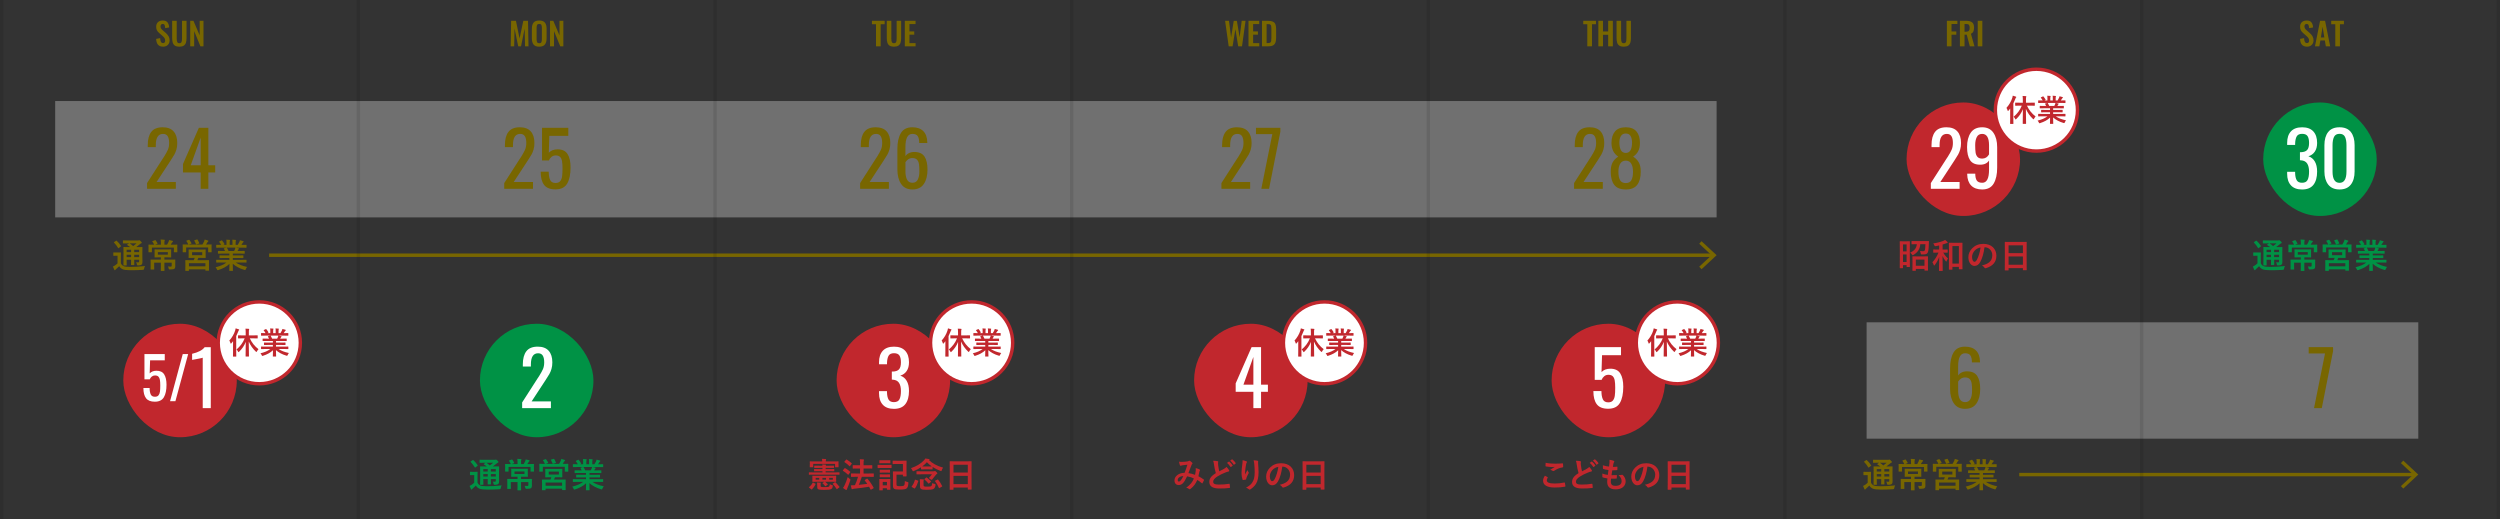 <?xml version="1.0" encoding="UTF-8"?>
<svg xmlns="http://www.w3.org/2000/svg" width="730.5" height="151.787" viewBox="0 0 730.5 151.787">
  <rect x="0" y="0" width="730.5" height="151.787" fill="#333333" stroke="none"/>
  <g id="_イヤー_1" data-name="レイヤー 1"/>
  <g id="_イヤー_2" data-name="レイヤー 2">
    <g id="_イヤー_1-2" data-name="レイヤー 1">
      <rect x="16.121" y="29.523" width="485.471" height="34" fill="#fff" opacity=".3"/>
      <rect x="545.424" y="94.18" width="161.204" height="34" fill="#fff" opacity=".3"/>
      <g>
        <path d="M46.176,13.069c-.335-.381-.518-.949-.548-1.704l1.17-.23c.019,.473,.093,.834,.226,1.082,.132,.249,.34,.373,.622,.373,.208,0,.364-.062,.465-.188,.102-.126,.152-.296,.152-.512,0-.295-.066-.545-.198-.75-.133-.206-.34-.432-.622-.678l-.939-.819c-.288-.246-.505-.51-.649-.793-.145-.282-.217-.62-.217-1.013,0-.584,.17-1.037,.512-1.359,.341-.322,.812-.483,1.414-.483,.645,0,1.107,.183,1.387,.548s.44,.858,.483,1.479l-1.17,.203c-.019-.405-.075-.711-.171-.917s-.281-.309-.557-.309c-.197,0-.351,.066-.461,.198-.111,.132-.166,.299-.166,.502,0,.239,.047,.44,.143,.604s.25,.336,.465,.521l.932,.82c.35,.301,.623,.623,.819,.967s.295,.743,.295,1.197c0,.356-.078,.673-.235,.949-.156,.276-.376,.493-.658,.649-.283,.157-.607,.235-.977,.235-.676,0-1.181-.19-1.516-.571Z" fill="#786600"/>
        <path d="M51.137,13.346c-.307-.196-.521-.476-.645-.839-.123-.362-.185-.822-.185-1.382V6.077h1.327v5.205c0,.43,.05,.762,.151,.995,.101,.233,.309,.35,.622,.35,.318,0,.529-.116,.631-.35s.152-.565,.152-.995V6.077h1.316v5.048c0,.553-.061,1.013-.184,1.378s-.338,.646-.645,.843c-.308,.196-.731,.295-1.271,.295s-.965-.099-1.271-.295Z" fill="#786600"/>
        <path d="M55.577,6.077h.948l1.815,4.256V6.077h1.124v7.462h-.902l-1.824-4.459v4.459h-1.161V6.077Z" fill="#786600"/>
        <path d="M149.351,6.077h1.409l1.06,5.168,1.096-5.168h1.373l.139,7.462h-1.014l-.111-5.187-1.059,5.187h-.82l-1.078-5.205-.102,5.205h-1.021l.129-7.462Z" fill="#786600"/>
        <path d="M155.91,13.019c-.332-.415-.497-1.021-.497-1.819v-2.801c0-.792,.165-1.391,.497-1.797,.332-.405,.885-.607,1.658-.607,.768,0,1.318,.202,1.649,.607,.331,.406,.497,1.005,.497,1.797v2.801c0,.792-.167,1.397-.502,1.814-.334,.418-.883,.627-1.645,.627-.773,0-1.326-.207-1.658-.622Zm2.267-.668c.104-.19,.157-.467,.157-.829v-3.437c0-.362-.051-.636-.152-.819-.102-.185-.307-.276-.613-.276s-.513,.094-.617,.28c-.104,.188-.156,.46-.156,.815v3.437c0,.362,.052,.639,.156,.829s.311,.285,.617,.285c.301,0,.504-.095,.608-.285Z" fill="#786600"/>
        <path d="M160.719,6.077h.949l1.814,4.256V6.077h1.125v7.462h-.903l-1.824-4.459v4.459h-1.161V6.077Z" fill="#786600"/>
        <path d="M255.968,7.081h-1.188v-1.004h3.713v1.004h-1.16v6.458h-1.364V7.081Z" fill="#786600"/>
        <path d="M259.947,13.346c-.307-.196-.521-.476-.645-.839-.123-.362-.184-.822-.184-1.382V6.077h1.326v5.205c0,.43,.051,.762,.152,.995,.101,.233,.309,.35,.621,.35,.319,0,.529-.116,.631-.35s.152-.565,.152-.995V6.077h1.317v5.048c0,.553-.062,1.013-.185,1.378s-.338,.646-.645,.843-.73,.295-1.271,.295-.964-.099-1.271-.295Z" fill="#786600"/>
        <path d="M264.389,6.077h3.132v.958h-1.778v2.146h1.4v.949h-1.4v2.478h1.797v.931h-3.15V6.077Z" fill="#786600"/>
        <path d="M357.974,6.077h1.133l.618,4.836,.773-4.817h.921l.802,4.817,.607-4.836h1.125l-1.041,7.462h-1.105l-.83-5.002-.82,5.002h-1.133l-1.05-7.462Z" fill="#786600"/>
        <path d="M364.809,6.077h3.133v.958h-1.778v2.146h1.4v.949h-1.4v2.478h1.797v.931h-3.151V6.077Z" fill="#786600"/>
        <path d="M368.752,6.077h1.76c.602,0,1.074,.081,1.418,.244,.344,.162,.588,.411,.732,.746s.217,.778,.217,1.331v2.718c0,.565-.072,1.022-.217,1.373-.145,.35-.385,.612-.723,.787s-.795,.263-1.373,.263h-1.814V6.077Zm1.777,6.513c.301,0,.52-.052,.654-.156s.222-.25,.258-.438c.037-.188,.056-.466,.056-.834v-2.855c0-.332-.021-.584-.064-.756s-.134-.3-.271-.382c-.138-.083-.354-.125-.649-.125h-.406v5.546h.424Z" fill="#786600"/>
        <path d="M463.811,7.081h-1.188v-1.004h3.713v1.004h-1.16v6.458h-1.364V7.081Z" fill="#786600"/>
        <path d="M467.036,6.077h1.354v3.113h1.52v-3.113h1.363v7.462h-1.363v-3.372h-1.52v3.372h-1.354V6.077Z" fill="#786600"/>
        <path d="M473.19,13.346c-.309-.196-.522-.476-.646-.839-.123-.362-.184-.822-.184-1.382V6.077h1.325v5.205c0,.43,.051,.762,.152,.995s.309,.35,.623,.35c.318,0,.529-.116,.631-.35s.152-.565,.152-.995V6.077h1.316v5.048c0,.553-.061,1.013-.184,1.378s-.338,.646-.645,.843c-.309,.196-.732,.295-1.271,.295s-.965-.099-1.271-.295Z" fill="#786600"/>
        <path d="M568.88,6.077h3.068v.939h-1.714v2.174h1.4v.949h-1.4v3.399h-1.354V6.077Z" fill="#786600"/>
        <path d="M572.684,6.077h1.797c.786,0,1.373,.148,1.76,.446s.58,.81,.58,1.534c0,.473-.069,.858-.207,1.156-.139,.298-.376,.515-.714,.649l1.041,3.676h-1.363l-.894-3.418h-.646v3.418h-1.354V6.077Zm1.788,3.196c.387,0,.661-.089,.824-.267,.162-.179,.244-.47,.244-.876,0-.393-.072-.678-.217-.856-.145-.178-.403-.267-.778-.267h-.507v2.266h.434Z" fill="#786600"/>
        <path d="M577.89,6.077h1.346v7.462h-1.346V6.077Z" fill="#786600"/>
        <path d="M672.627,13.069c-.335-.381-.518-.949-.548-1.704l1.17-.23c.019,.473,.094,.834,.226,1.082,.132,.249,.339,.373,.622,.373,.208,0,.363-.062,.465-.188s.152-.296,.152-.512c0-.295-.066-.545-.198-.75-.132-.206-.34-.432-.622-.678l-.939-.819c-.289-.246-.505-.51-.649-.793-.145-.282-.217-.62-.217-1.013,0-.584,.171-1.037,.512-1.359s.812-.483,1.414-.483c.645,0,1.106,.183,1.387,.548,.279,.365,.44,.858,.483,1.479l-1.17,.203c-.019-.405-.075-.711-.171-.917-.095-.206-.28-.309-.557-.309-.197,0-.351,.066-.461,.198s-.166,.299-.166,.502c0,.239,.048,.44,.143,.604,.096,.163,.25,.336,.466,.521l.93,.82c.351,.301,.624,.623,.82,.967s.295,.743,.295,1.197c0,.356-.078,.673-.235,.949-.156,.276-.376,.493-.658,.649-.282,.157-.608,.235-.977,.235-.676,0-1.181-.19-1.516-.571Z" fill="#786600"/>
        <path d="M677.929,6.077h1.455l1.493,7.462h-1.263l-.295-1.723h-1.299l-.304,1.723h-1.28l1.492-7.462Zm1.243,4.873l-.506-3.132-.507,3.132h1.013Z" fill="#786600"/>
        <path d="M682.369,7.081h-1.188v-1.004h3.712v1.004h-1.16v6.458h-1.363V7.081Z" fill="#786600"/>
      </g>
      <g>
        <path d="M660.602,76.944c.209,.41,.43,.65,.849,.83,.34,.14,1.01,.21,1.879,.21,1.279,0,2.849-.07,4.338-.25-.14,.2-.229,.51-.27,.79q-.05,.319-.37,.329c-1.279,.08-2.498,.11-3.548,.11-1.02,0-1.989-.101-2.349-.28-.45-.22-.77-.489-1.01-.909-.31,.3-.64,.6-.949,.89-.11,.1-.16,.149-.2,.199-.04,.07-.08,.101-.14,.101-.04,0-.1-.05-.14-.13-.141-.26-.271-.58-.41-.939,.25-.12,.39-.2,.58-.32,.27-.17,.52-.38,.77-.619v-2.229h-.42c-.52,0-.649,.021-.699,.021-.11,0-.12-.01-.12-.12v-.76c0-.1,.01-.109,.12-.109,.05,0,.18,.02,.699,.02h.58c.52,0,.669-.02,.719-.02,.101,0,.11,.01,.11,.109,0,.061-.02,.34-.02,.95v2.128Zm-1.42-6.586c.05-.03,.09-.05,.12-.05s.06,.02,.1,.06c.46,.42,.87,.91,1.229,1.47,.061,.09,.061,.109-.06,.199l-.56,.43c-.061,.04-.101,.07-.13,.07-.03,0-.051-.03-.08-.08-.36-.609-.77-1.139-1.199-1.559-.08-.07-.07-.101,.04-.17l.539-.37Zm7.706,4.747c0,.61,.02,1.08,.02,1.42,0,.38-.05,.609-.249,.789-.16,.13-.38,.23-1.02,.24-.3,0-.29,0-.34-.23-.061-.3-.13-.539-.26-.689,.239,.021,.459,.03,.629,.03,.2,0,.271-.07,.271-.29v-.479h-1.439v.27c0,.76,.02,1.1,.02,1.159,0,.11-.01,.12-.1,.12h-.739c-.101,0-.11-.01-.11-.12,0-.06,.021-.399,.021-1.159v-.27h-1.3v.38c0,.76,.021,1.119,.021,1.179,0,.101-.011,.11-.11,.11h-.729c-.11,0-.12-.01-.12-.11,0-.069,.021-.399,.021-1.169v-2.809c0-.779-.021-1.119-.021-1.189,0-.1,.01-.109,.12-.109,.05,0,.39,.02,1.329,.02h.54c-.26-.21-.55-.39-.859-.579-.04-.03-.061-.051-.061-.08,0-.03,.03-.061,.08-.101l.49-.329h-.37c-.939,0-1.249,.02-1.31,.02-.1,0-.109-.01-.109-.1v-.67c0-.11,.01-.12,.109-.12,.061,0,.37,.021,1.31,.021h2.968c.131,0,.21-.011,.261-.03,.069-.03,.1-.04,.149-.04,.08,0,.17,.07,.41,.29,.239,.229,.31,.33,.31,.43,0,.09-.06,.149-.17,.189-.1,.03-.2,.09-.38,.25-.35,.3-.68,.56-1.089,.85h.369c.949,0,1.279-.02,1.35-.02,.1,0,.109,.01,.109,.109,0,.061-.02,.47-.02,1.279v1.539Zm-3.298-1.429v-.71h-1.3v.71h1.3Zm0,1.459v-.71h-1.3v.71h1.3Zm-.41-4.027c.35,.229,.68,.489,1.01,.789,.35-.24,.659-.479,.999-.789h-2.009Zm1.319,1.858v.71h1.439v-.71h-1.439Zm1.439,2.169v-.71h-1.439v.71h1.439Z" fill="#009245"/>
        <path d="M670.592,71.498h1.709v-.41c0-.489-.02-.779-.08-1.109,.37,.01,.73,.03,1.07,.07,.09,.01,.159,.069,.159,.109,0,.08-.04,.141-.069,.21-.051,.12-.051,.26-.051,.7v.43h.78c.18-.29,.3-.53,.42-.81,.069-.141,.119-.3,.17-.54,.329,.061,.699,.14,.989,.229,.09,.03,.149,.07,.149,.141,0,.069-.05,.12-.109,.17-.07,.069-.13,.13-.18,.21-.15,.239-.25,.409-.391,.6h.521c.929,0,1.259-.021,1.319-.021,.1,0,.109,.011,.109,.11,0,.06-.02,.239-.02,.51v.39c0,.88,.02,1.05,.02,1.109,0,.1-.01,.11-.109,.11h-.78c-.109,0-.12-.011-.12-.11v-1.249h-6.426v1.239c0,.109-.011,.12-.11,.12h-.789c-.101,0-.11-.011-.11-.12,0-.061,.021-.22,.021-1.1v-.31c0-.351-.021-.53-.021-.59,0-.1,.01-.11,.11-.11,.069,0,.399,.021,1.319,.021h.249c-.13-.3-.34-.649-.529-.899-.04-.051-.06-.07-.06-.09,0-.03,.04-.04,.119-.07l.72-.26c.12-.04,.12-.03,.19,.06,.199,.26,.399,.6,.529,.87,.05,.09,.04,.109-.09,.159l-.63,.23Zm4.418,4.367c.979,0,1.329-.02,1.379-.02,.11,0,.12,.01,.12,.109,0,.061-.02,.34-.02,.93v.28c0,.26,.01,.489,.01,.699,0,.26-.061,.5-.24,.649-.189,.15-.439,.23-1.329,.23q-.31,.01-.37-.32c-.04-.2-.1-.39-.189-.56,.319,.03,.569,.04,.8,.04,.199,0,.289-.07,.289-.29v-.85h-2.139v1.18c0,.729,.021,1.069,.021,1.119,0,.101-.011,.11-.11,.11h-.85c-.1,0-.109-.01-.109-.11,0-.06,.02-.39,.02-1.119v-1.18h-1.959v1.029c0,.54,.021,.79,.021,.85,0,.11-.011,.12-.11,.12h-.85c-.1,0-.109-.01-.109-.12,0-.06,.02-.319,.02-.909v-.939c0-.56-.02-.779-.02-.84,0-.1,.01-.109,.109-.109,.061,0,.41,.02,1.39,.02h1.509v-.67h-.479c-.89,0-1.199,.021-1.26,.021-.1,0-.109-.01-.109-.11,0-.06,.02-.229,.02-.68v-.779c0-.46-.02-.609-.02-.68,0-.1,.01-.109,.109-.109,.061,0,.37,.02,1.26,.02h2.119c.889,0,1.199-.02,1.269-.02,.101,0,.11,.01,.11,.109,0,.061-.021,.22-.021,.68v.779c0,.45,.021,.62,.021,.68,0,.101-.01,.11-.11,.11-.069,0-.38-.021-1.269-.021h-.61v.67h1.689Zm-.68-2.198h-2.918v.739h2.918v-.739Z" fill="#009245"/>
        <path d="M680.433,70.089c.13-.05,.159-.03,.22,.04,.239,.319,.439,.64,.579,.939,.05,.09,.05,.1-.09,.149l-.699,.23h3.987c.2-.34,.37-.63,.51-.96,.05-.13,.11-.29,.16-.5,.34,.08,.67,.181,.949,.29,.09,.04,.13,.07,.13,.13,0,.08-.029,.12-.09,.17-.069,.05-.149,.13-.21,.24-.14,.229-.25,.43-.38,.63h.2c.92,0,1.249-.021,1.319-.021,.1,0,.11,.01,.11,.11,0,.06-.021,.25-.021,.529v.439c0,.88,.021,1.04,.021,1.1,0,.101-.011,.11-.11,.11h-.8c-.1,0-.109-.01-.109-.11v-1.299h-6.427v1.289c0,.11-.01,.12-.11,.12h-.799c-.101,0-.11-.01-.11-.12,0-.06,.021-.22,.021-1.1v-.359c0-.35-.021-.53-.021-.6,0-.101,.01-.11,.11-.11,.069,0,.399,.021,1.319,.021h.229c-.021-.021-.03-.03-.05-.08-.13-.32-.32-.65-.51-.92-.061-.09-.05-.109,.069-.149l.601-.21Zm3.567,2.828c.899,0,1.22-.02,1.289-.02,.091,0,.101,.01,.101,.119,0,.051-.021,.221-.021,.68v.88c0,.46,.021,.63,.021,.689,0,.1-.01,.11-.101,.11-.069,0-.39-.021-1.289-.021h-.76c-.09,.25-.189,.47-.279,.67h1.898c.979,0,1.33-.01,1.399-.01,.101,0,.101,.01,.101,.109,0,.061-.011,.3-.011,.77v.64c0,1.18,.011,1.399,.011,1.46,0,.09,0,.1-.101,.1h-.84c-.1,0-.109-.01-.109-.1v-.3h-4.817v.339c0,.101-.01,.11-.1,.11h-.85c-.101,0-.11-.01-.11-.11,0-.06,.021-.279,.021-1.479v-.54c0-.59-.021-.829-.021-.89,0-.1,.01-.109,.11-.109,.069,0,.42,.01,1.398,.01h.97c.101-.21,.2-.439,.28-.67h-.41c-.909,0-1.229,.021-1.289,.021-.09,0-.1-.011-.1-.11,0-.07,.02-.229,.02-.689v-.88c0-.459-.02-.629-.02-.68,0-.109,.01-.119,.1-.119,.06,0,.38,.02,1.289,.02h2.219Zm-3.508,4.907h4.817v-.919h-4.817v.919Zm.92-3.258h2.968v-.87h-2.968v.87Zm1.409-4.588c.119-.04,.149-.02,.199,.07,.17,.27,.36,.649,.5,.999,.04,.08,.03,.101-.11,.14l-.669,.2c-.15,.04-.16,.03-.2-.08-.14-.329-.29-.669-.47-.979-.06-.1-.03-.109,.09-.149l.66-.2Z" fill="#009245"/>
        <path d="M689.843,76.705c-.899,0-1.199,.02-1.26,.02-.109,0-.12-.01-.12-.109v-.59c0-.11,.011-.12,.12-.12,.061,0,.36,.021,1.26,.021h2.469v-.54h-1.409c-.97,0-1.319,.02-1.38,.02-.1,0-.1-.01-.1-.109v-.57c0-.109,0-.119,.1-.119,.061,0,.41,.02,1.38,.02h1.409v-.529h-1.879c-.96,0-1.279,.02-1.34,.02-.109,0-.12-.01-.12-.1v-.59c0-.1,.011-.11,.12-.11,.061,0,.38,.021,1.34,.021h.609c-.11-.24-.21-.439-.32-.63-.05-.09-.06-.13,.07-.17l.649-.18h-1.599c-.899,0-1.199,.02-1.26,.02-.109,0-.12-.01-.12-.109v-.62c0-.109,.011-.12,.12-.12,.061,0,.36,.021,1.26,.021h.069c-.159-.32-.34-.569-.569-.859-.06-.07-.04-.11,.08-.17l.579-.271c.101-.05,.131-.039,.19,.04,.24,.29,.489,.63,.67,.97,.05,.09,.05,.1-.08,.17l-.24,.12h.93v-.66c0-.35,0-.589-.06-.869,.31,.01,.699,.03,.969,.06,.08,.011,.12,.04,.12,.091,0,.06-.02,.109-.04,.17-.03,.069-.06,.22-.06,.549v.66h.81v-.649c0-.36,0-.6-.061-.88,.3,.01,.689,.03,.96,.07,.09,.01,.13,.04,.13,.09s-.021,.109-.04,.16c-.03,.069-.061,.22-.061,.549v.66h.62c.18-.28,.32-.529,.46-.819,.069-.15,.13-.3,.17-.54,.35,.07,.699,.17,.97,.26,.09,.03,.13,.08,.13,.13,0,.08-.04,.12-.101,.17-.069,.061-.12,.12-.17,.19-.13,.21-.27,.409-.409,.609h.14c.899,0,1.199-.021,1.259-.021,.101,0,.11,.011,.11,.12v.62c0,.1-.01,.109-.11,.109-.06,0-.359-.02-1.259-.02h-1.749c.26,.05,.489,.1,.789,.18,.08,.021,.13,.061,.13,.12,0,.07-.05,.12-.109,.149-.05,.03-.1,.141-.14,.21l-.181,.32h.65c.959,0,1.279-.021,1.339-.021,.1,0,.11,.011,.11,.11v.59c0,.09-.011,.1-.11,.1-.06,0-.38-.02-1.339-.02h-2.02v.529h1.59c.979,0,1.318-.02,1.379-.02,.1,0,.109,.01,.109,.119v.57c0,.1-.01,.109-.109,.109-.061,0-.4-.02-1.379-.02h-1.59v.54h2.629c.899,0,1.199-.021,1.259-.021,.101,0,.11,.01,.11,.12v.59c0,.1-.01,.109-.11,.109-.06,0-.359-.02-1.259-.02h-1.779c.84,.59,1.889,.979,3.328,1.299-.13,.16-.27,.37-.39,.64-.08,.19-.12,.26-.22,.26-.05,0-.12-.02-.229-.05-1.35-.39-2.539-1.049-3.358-1.789,0,1.189,.05,1.81,.05,1.979,0,.1-.01,.109-.11,.109h-.85c-.09,0-.1-.01-.1-.109,0-.17,.03-.75,.04-1.939-.84,.8-1.879,1.359-3.208,1.789-.11,.04-.18,.061-.23,.061-.09,0-.13-.07-.22-.26-.13-.261-.27-.471-.399-.601,1.329-.329,2.349-.739,3.188-1.389h-1.619Zm3.857-3.368c.09-.17,.17-.34,.271-.58,.05-.109,.069-.21,.109-.399h-2.549c.03,.01,.05,.04,.08,.08,.15,.25,.31,.55,.45,.899h1.639Z" fill="#009245"/>
      </g>
      <g>
        <path d="M139.53,141.044c.209,.41,.43,.65,.849,.83,.34,.139,1.01,.209,1.879,.209,1.279,0,2.849-.07,4.338-.25-.14,.201-.229,.51-.27,.791q-.05,.318-.37,.328c-1.279,.08-2.498,.111-3.548,.111-1.02,0-1.989-.102-2.349-.281-.45-.219-.77-.488-1.01-.908-.31,.299-.64,.6-.949,.889-.11,.1-.16,.15-.2,.199-.04,.07-.08,.102-.14,.102-.04,0-.1-.051-.14-.131-.141-.26-.271-.58-.41-.939,.25-.119,.39-.199,.58-.32,.27-.17,.52-.379,.77-.619v-2.229h-.42c-.52,0-.649,.02-.699,.02-.11,0-.12-.01-.12-.119v-.76c0-.1,.01-.109,.12-.109,.05,0,.18,.02,.699,.02h.58c.52,0,.669-.02,.719-.02,.101,0,.11,.01,.11,.109,0,.061-.02,.34-.02,.949v2.129Zm-1.42-6.586c.05-.031,.09-.051,.12-.051s.06,.02,.1,.061c.46,.42,.87,.91,1.229,1.469,.061,.09,.061,.109-.06,.199l-.56,.43c-.061,.041-.101,.07-.13,.07-.03,0-.051-.029-.08-.08-.36-.609-.77-1.139-1.199-1.559-.08-.07-.07-.1,.04-.17l.539-.369Zm7.706,4.746c0,.611,.02,1.08,.02,1.42,0,.381-.05,.609-.249,.789-.16,.131-.38,.23-1.02,.24-.3,0-.29,0-.34-.23-.061-.299-.13-.539-.26-.689,.239,.021,.459,.031,.629,.031,.2,0,.271-.07,.271-.291v-.479h-1.439v.27c0,.76,.02,1.1,.02,1.158,0,.111-.01,.121-.1,.121h-.739c-.101,0-.11-.01-.11-.121,0-.059,.021-.398,.021-1.158v-.27h-1.3v.379c0,.76,.021,1.119,.021,1.18,0,.1-.011,.109-.11,.109h-.729c-.11,0-.12-.01-.12-.109,0-.07,.021-.4,.021-1.17v-2.809c0-.779-.021-1.119-.021-1.189,0-.1,.01-.109,.12-.109,.05,0,.39,.02,1.329,.02h.54c-.26-.209-.55-.389-.859-.578-.04-.031-.061-.051-.061-.08,0-.031,.03-.061,.08-.102l.49-.328h-.37c-.939,0-1.249,.02-1.31,.02-.1,0-.109-.01-.109-.1v-.67c0-.111,.01-.121,.109-.121,.061,0,.37,.021,1.31,.021h2.968c.131,0,.21-.012,.261-.031,.069-.029,.1-.039,.149-.039,.08,0,.17,.07,.41,.289,.239,.23,.31,.33,.31,.43,0,.09-.06,.15-.17,.189-.1,.031-.2,.09-.38,.25-.35,.301-.68,.561-1.089,.85h.369c.949,0,1.279-.02,1.35-.02,.1,0,.109,.01,.109,.109,0,.061-.02,.471-.02,1.279v1.539Zm-3.298-1.428v-.711h-1.3v.711h1.3Zm0,1.459v-.711h-1.3v.711h1.3Zm-.41-4.027c.35,.229,.68,.488,1.01,.789,.35-.24,.659-.48,.999-.789h-2.009Zm1.319,1.857v.711h1.439v-.711h-1.439Zm1.439,2.17v-.711h-1.439v.711h1.439Z" fill="#009245"/>
        <path d="M149.519,135.597h1.709v-.41c0-.488-.02-.779-.08-1.109,.37,.01,.73,.031,1.07,.07,.09,.01,.159,.07,.159,.109,0,.08-.04,.141-.069,.211-.051,.119-.051,.26-.051,.699v.43h.78c.18-.289,.3-.529,.42-.809,.069-.141,.119-.301,.17-.541,.329,.061,.699,.141,.989,.23,.09,.029,.149,.07,.149,.141,0,.068-.05,.119-.109,.17-.07,.068-.13,.129-.18,.209-.15,.24-.25,.41-.391,.6h.521c.929,0,1.259-.02,1.319-.02,.1,0,.109,.01,.109,.109,0,.061-.02,.24-.02,.51v.391c0,.879,.02,1.049,.02,1.109,0,.1-.01,.109-.109,.109h-.78c-.109,0-.12-.01-.12-.109v-1.25h-6.426v1.24c0,.109-.011,.119-.11,.119h-.789c-.101,0-.11-.01-.11-.119,0-.061,.021-.221,.021-1.1v-.311c0-.35-.021-.529-.021-.59,0-.1,.01-.109,.11-.109,.069,0,.399,.02,1.319,.02h.249c-.13-.299-.34-.648-.529-.898-.04-.051-.06-.07-.06-.09,0-.031,.04-.041,.119-.07l.72-.26c.12-.041,.12-.031,.19,.059,.199,.26,.399,.6,.529,.871,.05,.09,.04,.109-.09,.158l-.63,.23Zm4.418,4.367c.979,0,1.329-.02,1.379-.02,.11,0,.12,.01,.12,.109,0,.061-.02,.34-.02,.93v.281c0,.26,.01,.488,.01,.699,0,.26-.061,.5-.24,.648-.189,.15-.439,.23-1.329,.23q-.31,.01-.37-.32c-.04-.199-.1-.389-.189-.559,.319,.029,.569,.039,.8,.039,.199,0,.289-.07,.289-.289v-.85h-2.139v1.18c0,.729,.021,1.068,.021,1.119,0,.1-.011,.109-.11,.109h-.85c-.1,0-.109-.01-.109-.109,0-.061,.02-.391,.02-1.119v-1.18h-1.959v1.029c0,.539,.021,.789,.021,.85,0,.109-.011,.119-.11,.119h-.85c-.1,0-.109-.01-.109-.119,0-.061,.02-.32,.02-.91v-.939c0-.559-.02-.779-.02-.84,0-.1,.01-.109,.109-.109,.061,0,.41,.02,1.39,.02h1.509v-.67h-.479c-.89,0-1.199,.021-1.26,.021-.1,0-.109-.01-.109-.111,0-.059,.02-.229,.02-.68v-.779c0-.459-.02-.609-.02-.68,0-.1,.01-.109,.109-.109,.061,0,.37,.02,1.26,.02h2.119c.889,0,1.199-.02,1.269-.02,.101,0,.11,.01,.11,.109,0,.061-.021,.221-.021,.68v.779c0,.451,.021,.621,.021,.68,0,.102-.01,.111-.11,.111-.069,0-.38-.021-1.269-.021h-.61v.67h1.689Zm-.68-2.197h-2.918v.738h2.918v-.738Z" fill="#009245"/>
        <path d="M159.36,134.189c.13-.051,.159-.031,.22,.039,.239,.32,.439,.641,.579,.939,.05,.09,.05,.1-.09,.15l-.699,.23h3.987c.2-.34,.37-.631,.51-.961,.05-.129,.11-.289,.16-.5,.34,.08,.67,.182,.949,.291,.09,.039,.13,.07,.13,.129,0,.08-.029,.121-.09,.17-.069,.051-.149,.131-.21,.24-.14,.23-.25,.43-.38,.631h.2c.92,0,1.249-.021,1.319-.021,.1,0,.11,.01,.11,.111,0,.059-.021,.25-.021,.529v.439c0,.879,.021,1.039,.021,1.1,0,.1-.011,.109-.11,.109h-.8c-.1,0-.109-.01-.109-.109v-1.299h-6.427v1.289c0,.109-.01,.119-.11,.119h-.799c-.101,0-.11-.01-.11-.119,0-.061,.021-.221,.021-1.1v-.359c0-.35-.021-.531-.021-.6,0-.102,.01-.111,.11-.111,.069,0,.399,.021,1.319,.021h.229c-.021-.021-.03-.031-.05-.08-.13-.32-.32-.65-.51-.92-.061-.09-.05-.109,.069-.15l.601-.209Zm3.567,2.828c.899,0,1.22-.02,1.289-.02,.091,0,.101,.01,.101,.119,0,.051-.021,.221-.021,.68v.879c0,.461,.021,.631,.021,.689,0,.1-.01,.111-.101,.111-.069,0-.39-.021-1.289-.021h-.76c-.09,.25-.189,.471-.279,.67h1.898c.979,0,1.33-.01,1.399-.01,.101,0,.101,.01,.101,.109,0,.061-.011,.301-.011,.77v.641c0,1.18,.011,1.398,.011,1.459,0,.09,0,.1-.101,.1h-.84c-.1,0-.109-.01-.109-.1v-.299h-4.817v.338c0,.102-.01,.111-.1,.111h-.85c-.101,0-.11-.01-.11-.111,0-.059,.021-.279,.021-1.479v-.539c0-.59-.021-.83-.021-.891,0-.1,.01-.109,.11-.109,.069,0,.42,.01,1.398,.01h.97c.101-.209,.2-.439,.28-.67h-.41c-.909,0-1.229,.021-1.289,.021-.09,0-.1-.012-.1-.111,0-.07,.02-.229,.02-.689v-.879c0-.459-.02-.629-.02-.68,0-.109,.01-.119,.1-.119,.06,0,.38,.02,1.289,.02h2.219Zm-3.508,4.906h4.817v-.918h-4.817v.918Zm.92-3.258h2.968v-.869h-2.968v.869Zm1.409-4.588c.119-.039,.149-.02,.199,.07,.17,.27,.36,.65,.5,1,.04,.08,.03,.1-.11,.139l-.669,.201c-.15,.039-.16,.029-.2-.08-.14-.33-.29-.67-.47-.98-.06-.1-.03-.109,.09-.148l.66-.201Z" fill="#009245"/>
        <path d="M168.77,140.804c-.899,0-1.199,.02-1.26,.02-.109,0-.12-.01-.12-.109v-.59c0-.109,.011-.119,.12-.119,.061,0,.36,.02,1.26,.02h2.469v-.539h-1.409c-.97,0-1.319,.02-1.38,.02-.1,0-.1-.01-.1-.109v-.57c0-.109,0-.119,.1-.119,.061,0,.41,.02,1.38,.02h1.409v-.529h-1.879c-.96,0-1.279,.02-1.34,.02-.109,0-.12-.01-.12-.1v-.59c0-.1,.011-.111,.12-.111,.061,0,.38,.021,1.34,.021h.609c-.11-.24-.21-.439-.32-.631-.05-.09-.06-.129,.07-.17l.649-.18h-1.599c-.899,0-1.199,.02-1.26,.02-.109,0-.12-.01-.12-.109v-.619c0-.109,.011-.121,.12-.121,.061,0,.36,.021,1.26,.021h.069c-.159-.32-.34-.57-.569-.859-.06-.07-.04-.111,.08-.17l.579-.271c.101-.049,.131-.039,.19,.041,.24,.289,.489,.629,.67,.969,.05,.09,.05,.1-.08,.17l-.24,.121h.93v-.66c0-.35,0-.59-.06-.869,.31,.01,.699,.029,.969,.059,.08,.012,.12,.041,.12,.092,0,.059-.02,.109-.04,.17-.03,.068-.06,.219-.06,.549v.66h.81v-.65c0-.359,0-.6-.061-.879,.3,.01,.689,.029,.96,.07,.09,.01,.13,.039,.13,.09,0,.049-.021,.109-.04,.16-.03,.068-.061,.219-.061,.549v.66h.62c.18-.281,.32-.529,.46-.82,.069-.15,.13-.299,.17-.539,.35,.07,.699,.17,.97,.26,.09,.029,.13,.08,.13,.129,0,.08-.04,.121-.101,.17-.069,.061-.12,.121-.17,.191-.13,.209-.27,.408-.409,.609h.14c.899,0,1.199-.021,1.259-.021,.101,0,.11,.012,.11,.121v.619c0,.1-.01,.109-.11,.109-.06,0-.359-.02-1.259-.02h-1.749c.26,.051,.489,.1,.789,.18,.08,.021,.13,.061,.13,.121,0,.07-.05,.119-.109,.148-.05,.031-.1,.141-.14,.211l-.181,.32h.65c.959,0,1.279-.021,1.339-.021,.1,0,.11,.012,.11,.111v.59c0,.09-.011,.1-.11,.1-.06,0-.38-.02-1.339-.02h-2.02v.529h1.59c.979,0,1.318-.02,1.379-.02,.1,0,.109,.01,.109,.119v.57c0,.1-.01,.109-.109,.109-.061,0-.4-.02-1.379-.02h-1.59v.539h2.629c.899,0,1.199-.02,1.259-.02,.101,0,.11,.01,.11,.119v.59c0,.1-.01,.109-.11,.109-.06,0-.359-.02-1.259-.02h-1.779c.84,.59,1.889,.98,3.328,1.299-.13,.16-.27,.371-.39,.641-.08,.189-.12,.26-.22,.26-.05,0-.12-.02-.229-.051-1.35-.389-2.539-1.049-3.358-1.789,0,1.189,.05,1.811,.05,1.98,0,.1-.01,.109-.11,.109h-.85c-.09,0-.1-.01-.1-.109,0-.17,.03-.75,.04-1.939-.84,.799-1.879,1.359-3.208,1.789-.11,.039-.18,.061-.23,.061-.09,0-.13-.07-.22-.26-.13-.262-.27-.471-.399-.602,1.329-.328,2.349-.738,3.188-1.389h-1.619Zm3.857-3.367c.09-.17,.17-.34,.271-.58,.05-.109,.069-.211,.109-.4h-2.549c.03,.01,.05,.041,.08,.08,.15,.25,.31,.551,.45,.9h1.639Z" fill="#009245"/>
      </g>
      <g>
        <path d="M35.316,76.944c.209,.41,.43,.65,.848,.83,.34,.14,1.01,.21,1.879,.21,1.279,0,2.85-.07,4.338-.25-.139,.2-.229,.51-.27,.79q-.049,.319-.369,.329c-1.279,.08-2.498,.11-3.549,.11-1.02,0-1.988-.101-2.348-.28-.451-.22-.77-.489-1.01-.909-.311,.3-.641,.6-.949,.89-.111,.1-.16,.149-.201,.199-.039,.07-.08,.101-.139,.101-.041,0-.1-.05-.141-.13-.141-.26-.27-.58-.41-.939,.25-.12,.391-.2,.58-.32,.27-.17,.52-.38,.77-.619v-2.229h-.42c-.52,0-.648,.021-.699,.021-.109,0-.119-.01-.119-.12v-.76c0-.1,.01-.109,.119-.109,.051,0,.18,.02,.699,.02h.58c.52,0,.67-.02,.719-.02,.102,0,.111,.01,.111,.109,0,.061-.02,.34-.02,.95v2.128Zm-1.42-6.586c.049-.03,.09-.05,.119-.05,.031,0,.061,.02,.1,.06,.461,.42,.871,.91,1.23,1.47,.061,.09,.061,.109-.061,.199l-.559,.43c-.061,.04-.102,.07-.131,.07s-.051-.03-.08-.08c-.359-.609-.77-1.139-1.199-1.559-.08-.07-.07-.101,.041-.17l.539-.37Zm7.705,4.747c0,.61,.02,1.08,.02,1.42,0,.38-.049,.609-.248,.789-.16,.13-.381,.23-1.02,.24-.301,0-.291,0-.34-.23-.061-.3-.131-.539-.26-.689,.238,.021,.459,.03,.629,.03,.199,0,.27-.07,.27-.29v-.479h-1.439v.27c0,.76,.02,1.1,.02,1.159,0,.11-.01,.12-.1,.12h-.738c-.102,0-.111-.01-.111-.12,0-.06,.021-.399,.021-1.159v-.27h-1.301v.38c0,.76,.021,1.119,.021,1.179,0,.101-.012,.11-.111,.11h-.729c-.111,0-.121-.01-.121-.11,0-.069,.021-.399,.021-1.169v-2.809c0-.779-.021-1.119-.021-1.189,0-.1,.01-.109,.121-.109,.049,0,.389,.02,1.328,.02h.541c-.26-.21-.551-.39-.859-.579-.041-.03-.061-.051-.061-.08,0-.03,.029-.061,.08-.101l.49-.329h-.371c-.939,0-1.248,.02-1.309,.02-.1,0-.109-.01-.109-.1v-.67c0-.11,.01-.12,.109-.12,.061,0,.369,.021,1.309,.021h2.969c.131,0,.209-.011,.26-.03,.07-.03,.1-.04,.15-.04,.08,0,.17,.07,.41,.29,.238,.229,.309,.33,.309,.43,0,.09-.059,.149-.17,.189-.1,.03-.199,.09-.379,.25-.35,.3-.68,.56-1.09,.85h.369c.949,0,1.279-.02,1.35-.02,.1,0,.109,.01,.109,.109,0,.061-.02,.47-.02,1.279v1.539Zm-3.297-1.429v-.71h-1.301v.71h1.301Zm0,1.459v-.71h-1.301v.71h1.301Zm-.41-4.027c.35,.229,.68,.489,1.01,.789,.35-.24,.658-.479,.998-.789h-2.008Zm1.318,1.858v.71h1.439v-.71h-1.439Zm1.439,2.169v-.71h-1.439v.71h1.439Z" fill="#786600"/>
        <path d="M45.305,71.498h1.709v-.41c0-.489-.02-.779-.08-1.109,.371,.01,.73,.03,1.07,.07,.09,.01,.16,.069,.16,.109,0,.08-.041,.141-.07,.21-.051,.12-.051,.26-.051,.7v.43h.781c.18-.29,.299-.53,.42-.81,.068-.141,.119-.3,.17-.54,.328,.061,.699,.14,.988,.229,.09,.03,.15,.07,.15,.141,0,.069-.051,.12-.109,.17-.07,.069-.131,.13-.18,.21-.15,.239-.25,.409-.391,.6h.52c.93,0,1.26-.021,1.32-.021,.1,0,.109,.011,.109,.11,0,.06-.02,.239-.02,.51v.39c0,.88,.02,1.05,.02,1.109,0,.1-.01,.11-.109,.11h-.781c-.109,0-.119-.011-.119-.11v-1.249h-6.426v1.239c0,.109-.012,.12-.111,.12h-.789c-.1,0-.109-.011-.109-.12,0-.061,.02-.22,.02-1.1v-.31c0-.351-.02-.53-.02-.59,0-.1,.01-.11,.109-.11,.07,0,.4,.021,1.32,.021h.248c-.129-.3-.34-.649-.529-.899-.039-.051-.059-.07-.059-.09,0-.03,.039-.04,.119-.07l.719-.26c.121-.04,.121-.03,.191,.06,.199,.26,.398,.6,.529,.87,.049,.09,.039,.109-.09,.159l-.631,.23Zm4.418,4.367c.98,0,1.33-.02,1.379-.02,.111,0,.121,.01,.121,.109,0,.061-.02,.34-.02,.93v.28c0,.26,.01,.489,.01,.699,0,.26-.061,.5-.24,.649-.189,.15-.439,.23-1.33,.23q-.309,.01-.369-.32c-.041-.2-.1-.39-.189-.56,.318,.03,.568,.04,.799,.04,.199,0,.289-.07,.289-.29v-.85h-2.139v1.18c0,.729,.021,1.069,.021,1.119,0,.101-.012,.11-.111,.11h-.85c-.1,0-.109-.01-.109-.11,0-.06,.02-.39,.02-1.119v-1.18h-1.959v1.029c0,.54,.021,.79,.021,.85,0,.11-.012,.12-.111,.12h-.85c-.1,0-.109-.01-.109-.12,0-.06,.02-.319,.02-.909v-.939c0-.56-.02-.779-.02-.84,0-.1,.01-.109,.109-.109,.061,0,.41,.02,1.391,.02h1.508v-.67h-.479c-.891,0-1.199,.021-1.26,.021-.1,0-.109-.01-.109-.11,0-.06,.02-.229,.02-.68v-.779c0-.46-.02-.609-.02-.68,0-.1,.01-.109,.109-.109,.061,0,.369,.02,1.26,.02h2.119c.889,0,1.199-.02,1.268-.02,.102,0,.111,.01,.111,.109,0,.061-.021,.22-.021,.68v.779c0,.45,.021,.62,.021,.68,0,.101-.01,.11-.111,.11-.068,0-.379-.021-1.268-.021h-.611v.67h1.689Zm-.68-2.198h-2.918v.739h2.918v-.739Z" fill="#786600"/>
        <path d="M55.146,70.089c.129-.05,.158-.03,.219,.04,.24,.319,.439,.64,.58,.939,.049,.09,.049,.1-.09,.149l-.699,.23h3.986c.201-.34,.371-.63,.51-.96,.051-.13,.111-.29,.16-.5,.34,.08,.67,.181,.949,.29,.09,.04,.131,.07,.131,.13,0,.08-.029,.12-.09,.17-.07,.05-.15,.13-.211,.24-.139,.229-.25,.43-.379,.63h.199c.92,0,1.25-.021,1.32-.021,.1,0,.109,.01,.109,.11,0,.06-.02,.25-.02,.529v.439c0,.88,.02,1.04,.02,1.1,0,.101-.01,.11-.109,.11h-.801c-.1,0-.109-.01-.109-.11v-1.299h-6.426v1.289c0,.11-.01,.12-.111,.12h-.799c-.1,0-.109-.01-.109-.12,0-.06,.02-.22,.02-1.1v-.359c0-.35-.02-.53-.02-.6,0-.101,.01-.11,.109-.11,.07,0,.4,.021,1.32,.021h.229c-.02-.021-.029-.03-.049-.08-.131-.32-.32-.65-.51-.92-.061-.09-.051-.109,.068-.149l.602-.21Zm3.566,2.828c.9,0,1.221-.02,1.289-.02,.092,0,.102,.01,.102,.119,0,.051-.021,.221-.021,.68v.88c0,.46,.021,.63,.021,.689,0,.1-.01,.11-.102,.11-.068,0-.389-.021-1.289-.021h-.76c-.09,.25-.189,.47-.279,.67h1.898c.98,0,1.33-.01,1.4-.01,.1,0,.1,.01,.1,.109,0,.061-.01,.3-.01,.77v.64c0,1.18,.01,1.399,.01,1.46,0,.09,0,.1-.1,.1h-.84c-.1,0-.109-.01-.109-.1v-.3h-4.818v.339c0,.101-.01,.11-.1,.11h-.85c-.1,0-.109-.01-.109-.11,0-.06,.02-.279,.02-1.479v-.54c0-.59-.02-.829-.02-.89,0-.1,.01-.109,.109-.109,.07,0,.42,.01,1.398,.01h.971c.1-.21,.199-.439,.279-.67h-.41c-.908,0-1.229,.021-1.289,.021-.09,0-.1-.011-.1-.11,0-.07,.02-.229,.02-.689v-.88c0-.459-.02-.629-.02-.68,0-.109,.01-.119,.1-.119,.061,0,.381,.02,1.289,.02h2.219Zm-3.508,4.907h4.818v-.919h-4.818v.919Zm.92-3.258h2.969v-.87h-2.969v.87Zm1.41-4.588c.119-.04,.148-.02,.199,.07,.17,.27,.359,.649,.5,.999,.039,.08,.029,.101-.111,.14l-.668,.2c-.15,.04-.16,.03-.201-.08-.139-.329-.289-.669-.469-.979-.061-.1-.031-.109,.09-.149l.66-.2Z" fill="#786600"/>
        <path d="M64.557,76.705c-.9,0-1.199,.02-1.26,.02-.109,0-.121-.01-.121-.109v-.59c0-.11,.012-.12,.121-.12,.061,0,.359,.021,1.26,.021h2.469v-.54h-1.41c-.969,0-1.318,.02-1.379,.02-.1,0-.1-.01-.1-.109v-.57c0-.109,0-.119,.1-.119,.061,0,.41,.02,1.379,.02h1.41v-.529h-1.879c-.961,0-1.279,.02-1.34,.02-.109,0-.121-.01-.121-.1v-.59c0-.1,.012-.11,.121-.11,.061,0,.379,.021,1.34,.021h.609c-.111-.24-.211-.439-.32-.63-.051-.09-.061-.13,.07-.17l.648-.18h-1.598c-.9,0-1.199,.02-1.26,.02-.109,0-.121-.01-.121-.109v-.62c0-.109,.012-.12,.121-.12,.061,0,.359,.021,1.26,.021h.068c-.158-.32-.34-.569-.568-.859-.061-.07-.041-.11,.08-.17l.578-.271c.102-.05,.131-.039,.191,.04,.24,.29,.488,.63,.67,.97,.049,.09,.049,.1-.08,.17l-.24,.12h.93v-.66c0-.35,0-.589-.061-.869,.311,.01,.699,.03,.969,.06,.08,.011,.121,.04,.121,.091,0,.06-.02,.109-.041,.17-.029,.069-.059,.22-.059,.549v.66h.809v-.649c0-.36,0-.6-.061-.88,.301,.01,.689,.03,.961,.07,.09,.01,.129,.04,.129,.09s-.02,.109-.039,.16c-.031,.069-.061,.22-.061,.549v.66h.619c.18-.28,.32-.529,.461-.819,.068-.15,.129-.3,.17-.54,.35,.07,.699,.17,.969,.26,.09,.03,.131,.08,.131,.13,0,.08-.041,.12-.102,.17-.068,.061-.119,.12-.17,.19-.129,.21-.27,.409-.408,.609h.139c.9,0,1.199-.021,1.26-.021,.1,0,.109,.011,.109,.12v.62c0,.1-.01,.109-.109,.109-.061,0-.359-.02-1.26-.02h-1.748c.26,.05,.488,.1,.789,.18,.08,.021,.129,.061,.129,.12,0,.07-.049,.12-.109,.149-.049,.03-.1,.141-.139,.21l-.182,.32h.65c.959,0,1.279-.021,1.34-.021,.1,0,.109,.011,.109,.11v.59c0,.09-.01,.1-.109,.1-.061,0-.381-.02-1.34-.02h-2.02v.529h1.59c.979,0,1.318-.02,1.379-.02,.1,0,.109,.01,.109,.119v.57c0,.1-.01,.109-.109,.109-.061,0-.4-.02-1.379-.02h-1.59v.54h2.629c.9,0,1.199-.021,1.26-.021,.1,0,.109,.01,.109,.12v.59c0,.1-.01,.109-.109,.109-.061,0-.359-.02-1.26-.02h-1.779c.84,.59,1.889,.979,3.328,1.299-.129,.16-.27,.37-.389,.64-.08,.19-.121,.26-.221,.26-.049,0-.119-.02-.229-.05-1.35-.39-2.539-1.049-3.359-1.789,0,1.189,.051,1.81,.051,1.979,0,.1-.01,.109-.111,.109h-.85c-.09,0-.1-.01-.1-.109,0-.17,.031-.75,.041-1.939-.84,.8-1.879,1.359-3.209,1.789-.109,.04-.18,.061-.23,.061-.09,0-.129-.07-.219-.26-.131-.261-.27-.471-.4-.601,1.33-.329,2.35-.739,3.189-1.389h-1.619Zm3.857-3.368c.09-.17,.17-.34,.27-.58,.051-.109,.07-.21,.109-.399h-2.549c.031,.01,.051,.04,.08,.08,.15,.25,.311,.55,.451,.899h1.639Z" fill="#786600"/>
      </g>
      <g>
        <line x1="78.631" y1="74.574" x2="500.508" y2="74.574" fill="none" stroke="#786600" stroke-miterlimit="10"/>
        <polygon points="497.194 78.664 496.512 77.931 500.124 74.575 496.512 71.217 497.194 70.485 501.592 74.575 497.194 78.664" fill="#786600"/>
      </g>
      <g>
        <path d="M546.705,141.044c.209,.41,.43,.65,.848,.83,.34,.14,1.01,.21,1.879,.21,1.279,0,2.85-.07,4.338-.25-.139,.2-.229,.51-.27,.79q-.049,.319-.369,.329c-1.279,.08-2.498,.11-3.549,.11-1.02,0-1.988-.101-2.348-.28-.451-.22-.77-.489-1.01-.909-.311,.3-.641,.6-.949,.89-.111,.1-.16,.149-.201,.199-.039,.07-.08,.101-.139,.101-.041,0-.1-.05-.141-.13-.141-.26-.27-.58-.41-.939,.25-.12,.391-.2,.58-.32,.27-.17,.52-.38,.77-.619v-2.229h-.42c-.52,0-.648,.021-.699,.021-.109,0-.119-.01-.119-.12v-.76c0-.1,.01-.109,.119-.109,.051,0,.18,.02,.699,.02h.58c.52,0,.67-.02,.719-.02,.102,0,.111,.01,.111,.109,0,.061-.02,.34-.02,.95v2.128Zm-1.42-6.586c.049-.03,.09-.05,.119-.05,.031,0,.061,.02,.1,.06,.461,.42,.871,.91,1.23,1.47,.061,.09,.061,.109-.061,.199l-.559,.43c-.061,.04-.102,.07-.131,.07s-.051-.03-.08-.08c-.359-.609-.77-1.139-1.199-1.559-.08-.07-.07-.101,.041-.17l.539-.37Zm7.705,4.747c0,.61,.02,1.08,.02,1.42,0,.38-.049,.609-.248,.789-.16,.13-.381,.23-1.02,.24-.301,0-.291,0-.34-.23-.061-.3-.131-.539-.26-.689,.238,.021,.459,.03,.629,.03,.199,0,.27-.07,.27-.29v-.479h-1.439v.27c0,.76,.02,1.1,.02,1.159,0,.11-.01,.12-.1,.12h-.738c-.102,0-.111-.01-.111-.12,0-.06,.021-.399,.021-1.159v-.27h-1.301v.38c0,.76,.021,1.119,.021,1.179,0,.101-.012,.11-.111,.11h-.729c-.111,0-.121-.01-.121-.11,0-.069,.021-.399,.021-1.169v-2.809c0-.779-.021-1.119-.021-1.189,0-.1,.01-.109,.121-.109,.049,0,.389,.02,1.328,.02h.541c-.26-.21-.551-.39-.859-.579-.041-.03-.061-.051-.061-.08,0-.03,.029-.061,.08-.101l.49-.329h-.371c-.939,0-1.248,.02-1.309,.02-.1,0-.109-.01-.109-.1v-.67c0-.11,.01-.12,.109-.12,.061,0,.369,.021,1.309,.021h2.969c.131,0,.209-.011,.26-.03,.07-.03,.1-.04,.15-.04,.08,0,.17,.07,.41,.29,.238,.229,.309,.33,.309,.43,0,.09-.059,.149-.17,.189-.1,.03-.199,.09-.379,.25-.35,.3-.68,.56-1.09,.85h.369c.949,0,1.279-.02,1.35-.02,.1,0,.109,.01,.109,.109,0,.061-.02,.47-.02,1.279v1.539Zm-3.297-1.429v-.71h-1.301v.71h1.301Zm0,1.459v-.71h-1.301v.71h1.301Zm-.41-4.027c.35,.229,.68,.489,1.01,.789,.35-.24,.658-.479,.998-.789h-2.008Zm1.318,1.858v.71h1.439v-.71h-1.439Zm1.439,2.169v-.71h-1.439v.71h1.439Z" fill="#786600"/>
        <path d="M556.693,135.598h1.709v-.41c0-.489-.02-.779-.08-1.109,.371,.01,.73,.03,1.07,.07,.09,.01,.16,.069,.16,.109,0,.08-.041,.141-.07,.21-.051,.12-.051,.26-.051,.7v.43h.781c.18-.29,.299-.53,.42-.81,.068-.141,.119-.3,.17-.54,.328,.061,.699,.14,.988,.229,.09,.03,.15,.07,.15,.141,0,.069-.051,.12-.109,.17-.07,.069-.131,.13-.18,.21-.15,.239-.25,.409-.391,.6h.52c.93,0,1.26-.021,1.32-.021,.1,0,.109,.011,.109,.11,0,.06-.02,.239-.02,.51v.39c0,.88,.02,1.05,.02,1.109,0,.1-.01,.11-.109,.11h-.781c-.109,0-.119-.011-.119-.11v-1.249h-6.426v1.239c0,.109-.012,.12-.111,.12h-.789c-.1,0-.109-.011-.109-.12,0-.061,.02-.22,.02-1.1v-.31c0-.351-.02-.53-.02-.59,0-.1,.01-.11,.109-.11,.07,0,.4,.021,1.32,.021h.248c-.129-.3-.34-.649-.529-.899-.039-.051-.059-.07-.059-.09,0-.03,.039-.04,.119-.07l.719-.26c.121-.04,.121-.03,.191,.06,.199,.26,.398,.6,.529,.87,.049,.09,.039,.109-.09,.159l-.631,.23Zm4.418,4.367c.98,0,1.33-.02,1.379-.02,.111,0,.121,.01,.121,.109,0,.061-.02,.34-.02,.93v.28c0,.26,.01,.489,.01,.699,0,.26-.061,.5-.24,.649-.189,.15-.439,.23-1.33,.23q-.309,.01-.369-.32c-.041-.2-.1-.39-.189-.56,.318,.03,.568,.04,.799,.04,.199,0,.289-.07,.289-.29v-.85h-2.139v1.18c0,.729,.021,1.069,.021,1.119,0,.101-.012,.11-.111,.11h-.85c-.1,0-.109-.01-.109-.11,0-.06,.02-.39,.02-1.119v-1.18h-1.959v1.029c0,.54,.021,.79,.021,.85,0,.11-.012,.12-.111,.12h-.85c-.1,0-.109-.01-.109-.12,0-.06,.02-.319,.02-.909v-.939c0-.56-.02-.779-.02-.84,0-.1,.01-.109,.109-.109,.061,0,.41,.02,1.391,.02h1.508v-.67h-.479c-.891,0-1.199,.021-1.26,.021-.1,0-.109-.01-.109-.11,0-.06,.02-.229,.02-.68v-.779c0-.46-.02-.609-.02-.68,0-.1,.01-.109,.109-.109,.061,0,.369,.02,1.26,.02h2.119c.889,0,1.199-.02,1.268-.02,.102,0,.111,.01,.111,.109,0,.061-.021,.22-.021,.68v.779c0,.45,.021,.62,.021,.68,0,.101-.01,.11-.111,.11-.068,0-.379-.021-1.268-.021h-.611v.67h1.689Zm-.68-2.198h-2.918v.739h2.918v-.739Z" fill="#786600"/>
        <path d="M566.535,134.189c.129-.05,.158-.03,.219,.04,.24,.319,.439,.64,.58,.939,.049,.09,.049,.1-.09,.149l-.699,.23h3.986c.201-.34,.371-.63,.51-.96,.051-.13,.111-.29,.16-.5,.34,.08,.67,.181,.949,.29,.09,.04,.131,.07,.131,.13,0,.08-.029,.12-.09,.17-.07,.05-.15,.13-.211,.24-.139,.229-.25,.43-.379,.63h.199c.92,0,1.25-.021,1.32-.021,.1,0,.109,.01,.109,.11,0,.06-.02,.25-.02,.529v.439c0,.88,.02,1.04,.02,1.1,0,.101-.01,.11-.109,.11h-.801c-.1,0-.109-.01-.109-.11v-1.299h-6.426v1.289c0,.11-.01,.12-.111,.12h-.799c-.1,0-.109-.01-.109-.12,0-.06,.02-.22,.02-1.1v-.359c0-.35-.02-.53-.02-.6,0-.101,.01-.11,.109-.11,.07,0,.4,.021,1.32,.021h.229c-.02-.021-.029-.03-.049-.08-.131-.32-.32-.65-.51-.92-.061-.09-.051-.109,.068-.149l.602-.21Zm3.566,2.828c.9,0,1.221-.02,1.289-.02,.092,0,.102,.01,.102,.119,0,.051-.021,.221-.021,.68v.88c0,.46,.021,.63,.021,.689,0,.1-.01,.11-.102,.11-.068,0-.389-.021-1.289-.021h-.76c-.09,.25-.189,.47-.279,.67h1.898c.98,0,1.33-.01,1.4-.01,.1,0,.1,.01,.1,.109,0,.061-.01,.3-.01,.77v.64c0,1.18,.01,1.399,.01,1.46,0,.09,0,.1-.1,.1h-.84c-.1,0-.109-.01-.109-.1v-.3h-4.818v.339c0,.101-.01,.11-.1,.11h-.85c-.1,0-.109-.01-.109-.11,0-.06,.02-.279,.02-1.479v-.54c0-.59-.02-.829-.02-.89,0-.1,.01-.109,.109-.109,.07,0,.42,.01,1.398,.01h.971c.1-.21,.199-.439,.279-.67h-.41c-.908,0-1.229,.021-1.289,.021-.09,0-.1-.011-.1-.11,0-.07,.02-.229,.02-.689v-.88c0-.459-.02-.629-.02-.68,0-.109,.01-.119,.1-.119,.061,0,.381,.02,1.289,.02h2.219Zm-3.508,4.907h4.818v-.919h-4.818v.919Zm.92-3.258h2.969v-.87h-2.969v.87Zm1.41-4.588c.119-.04,.148-.02,.199,.07,.17,.27,.359,.649,.5,.999,.039,.08,.029,.101-.111,.14l-.668,.2c-.15,.04-.16,.03-.201-.08-.139-.329-.289-.669-.469-.979-.061-.1-.031-.109,.09-.149l.66-.2Z" fill="#786600"/>
        <path d="M575.945,140.805c-.9,0-1.199,.02-1.26,.02-.109,0-.121-.01-.121-.109v-.59c0-.11,.012-.12,.121-.12,.061,0,.359,.021,1.26,.021h2.469v-.54h-1.41c-.969,0-1.318,.02-1.379,.02-.1,0-.1-.01-.1-.109v-.57c0-.109,0-.119,.1-.119,.061,0,.41,.02,1.379,.02h1.41v-.529h-1.879c-.961,0-1.279,.02-1.34,.02-.109,0-.121-.01-.121-.1v-.59c0-.1,.012-.11,.121-.11,.061,0,.379,.021,1.34,.021h.609c-.111-.24-.211-.439-.32-.63-.051-.09-.061-.13,.07-.17l.648-.18h-1.598c-.9,0-1.199,.02-1.26,.02-.109,0-.121-.01-.121-.109v-.62c0-.109,.012-.12,.121-.12,.061,0,.359,.021,1.26,.021h.068c-.158-.32-.34-.569-.568-.859-.061-.07-.041-.11,.08-.17l.578-.271c.102-.05,.131-.039,.191,.04,.24,.29,.488,.63,.67,.97,.049,.09,.049,.1-.08,.17l-.24,.12h.93v-.66c0-.35,0-.589-.061-.869,.311,.01,.699,.03,.969,.06,.08,.011,.121,.04,.121,.091,0,.06-.02,.109-.041,.17-.029,.069-.059,.22-.059,.549v.66h.809v-.649c0-.36,0-.6-.061-.88,.301,.01,.689,.03,.961,.07,.09,.01,.129,.04,.129,.09s-.02,.109-.039,.16c-.031,.069-.061,.22-.061,.549v.66h.619c.18-.28,.32-.529,.461-.819,.068-.15,.129-.3,.17-.54,.35,.07,.699,.17,.969,.26,.09,.03,.131,.08,.131,.13,0,.08-.041,.12-.102,.17-.068,.061-.119,.12-.17,.19-.129,.21-.27,.409-.408,.609h.139c.9,0,1.199-.021,1.26-.021,.1,0,.109,.011,.109,.12v.62c0,.1-.01,.109-.109,.109-.061,0-.359-.02-1.26-.02h-1.748c.26,.05,.488,.1,.789,.18,.08,.021,.129,.061,.129,.12,0,.07-.049,.12-.109,.149-.049,.03-.1,.141-.139,.21l-.182,.32h.65c.959,0,1.279-.021,1.34-.021,.1,0,.109,.011,.109,.11v.59c0,.09-.01,.1-.109,.1-.061,0-.381-.02-1.34-.02h-2.02v.529h1.59c.979,0,1.318-.02,1.379-.02,.1,0,.109,.01,.109,.119v.57c0,.1-.01,.109-.109,.109-.061,0-.4-.02-1.379-.02h-1.59v.54h2.629c.9,0,1.199-.021,1.26-.021,.1,0,.109,.01,.109,.12v.59c0,.1-.01,.109-.109,.109-.061,0-.359-.02-1.26-.02h-1.779c.84,.59,1.889,.979,3.328,1.299-.129,.16-.27,.37-.389,.64-.08,.19-.121,.26-.221,.26-.049,0-.119-.02-.229-.05-1.35-.39-2.539-1.049-3.359-1.789,0,1.189,.051,1.81,.051,1.979,0,.1-.01,.109-.111,.109h-.85c-.09,0-.1-.01-.1-.109,0-.17,.031-.75,.041-1.939-.84,.8-1.879,1.359-3.209,1.789-.109,.04-.18,.061-.23,.061-.09,0-.129-.07-.219-.26-.131-.261-.27-.471-.4-.601,1.33-.329,2.35-.739,3.189-1.389h-1.619Zm3.857-3.368c.09-.17,.17-.34,.27-.58,.051-.109,.07-.21,.109-.399h-2.549c.031,.01,.051,.04,.08,.08,.15,.25,.311,.55,.451,.899h1.639Z" fill="#786600"/>
      </g>
      <g>
        <line x1="590.02" y1="138.674" x2="705.544" y2="138.674" fill="none" stroke="#786600" stroke-miterlimit="10"/>
        <polygon points="702.23 142.763 701.548 142.031 705.16 138.675 701.548 135.317 702.23 134.585 706.628 138.675 702.23 142.763" fill="#786600"/>
      </g>
      <g>
        <path d="M558.046,74.796c0,2.549,.02,3.059,.02,3.118,0,.101-.01,.11-.109,.11h-.739c-.101,0-.11-.01-.11-.11v-.449h-1.05v.789c0,.101-.01,.11-.109,.11h-.74c-.1,0-.109-.01-.109-.11,0-.05,.02-.6,.02-3.288v-1.869c0-1.858-.02-2.429-.02-2.488,0-.11,.01-.12,.109-.12,.07,0,.271,.021,.91,.021h.93c.64,0,.839-.021,.909-.021,.1,0,.109,.01,.109,.12,0,.06-.02,.59-.02,2.139v2.049Zm-1.989-3.378v2.039h1.05v-2.039h-1.05Zm1.05,5.147v-2.219h-1.05v2.219h1.05Zm3.998-5.208c-.08,1.34-.75,2.419-1.989,3.119-.12,.079-.18,.119-.229,.119-.07,0-.11-.069-.21-.22-.15-.22-.35-.439-.54-.55,1.18-.51,1.859-1.259,1.959-2.469h-.16c-.919,0-1.219,.021-1.279,.021-.1,0-.109-.01-.109-.11v-.729c0-.1,.01-.109,.109-.109,.061,0,.36,.02,1.279,.02h2.289c.909,0,1.229-.02,1.289-.02,.101,0,.12,.02,.12,.119-.02,.25-.02,.5-.03,.74-.029,1.459-.149,2.169-.319,2.498-.16,.32-.41,.45-.62,.49-.31,.07-.64,.08-1.039,.07-.32,.01-.32,0-.38-.3-.05-.25-.14-.55-.22-.7,.34,.05,.659,.07,.89,.07,.22,0,.38-.08,.47-.19,.13-.21,.21-.949,.229-1.869h-1.509Zm-2.199,7.767c-.09,0-.1-.011-.1-.11,0-.07,.02-.35,.02-1.829v-.909c0-.91-.02-1.199-.02-1.26,0-.109,.01-.12,.1-.12,.07,0,.37,.021,1.229,.021h1.889c.859,0,1.159-.021,1.22-.021,.109,0,.12,.011,.12,.12,0,.061-.021,.35-.021,1.109v1.02c0,1.47,.021,1.749,.021,1.81,0,.109-.011,.119-.12,.119h-.79c-.109,0-.119-.01-.119-.119v-.37h-2.529v.43c0,.1-.01,.11-.109,.11h-.79Zm.899-1.479h2.529v-1.789h-2.529v1.789Z" fill="#c1272d"/>
        <path d="M567.816,73.817c.359,.63,.829,1.22,1.398,1.719-.149,.2-.3,.46-.399,.72-.05,.13-.08,.19-.12,.19s-.09-.061-.18-.17c-.38-.45-.67-.92-.909-1.47,0,2.429,.05,4.078,.05,4.258,0,.09-.01,.101-.101,.101h-.859c-.109,0-.12-.011-.12-.101,0-.17,.051-1.769,.07-4.018-.33,.92-.749,1.669-1.31,2.398-.079,.101-.13,.15-.18,.15-.04,0-.08-.05-.12-.16-.1-.3-.249-.62-.39-.8,.689-.749,1.29-1.609,1.779-2.818h-.27c-.82,0-1.1,.021-1.16,.021-.1,0-.109-.011-.109-.11v-.72c0-.1,.01-.109,.109-.109,.061,0,.34,.02,1.16,.02h.47v-1.199c-.32,.08-.66,.149-1.01,.21q-.29,.05-.41-.25c-.079-.21-.189-.399-.319-.55,1.209-.149,2.299-.489,2.958-.75,.24-.1,.36-.169,.51-.27,.29,.22,.479,.4,.67,.609,.06,.07,.09,.11,.09,.181,0,.069-.07,.12-.17,.13-.14,.01-.27,.069-.43,.13-.27,.1-.569,.199-.89,.29v1.469h.21c.829,0,1.1-.02,1.159-.02,.11,0,.12,.01,.12,.109v.72c0,.1-.01,.11-.12,.11-.06,0-.33-.021-1.159-.021h-.02Zm1.749,4.978c-.091,0-.101-.01-.101-.11,0-.069,.021-.609,.021-3.308v-1.859c0-1.869-.021-2.419-.021-2.488,0-.101,.01-.11,.101-.11,.069,0,.34,.021,1.129,.021h1.499c.79,0,1.06-.021,1.13-.021,.1,0,.109,.01,.109,.11,0,.06-.02,.609-.02,2.188v2.119c0,2.648,.02,3.178,.02,3.238,0,.1-.01,.109-.109,.109h-.83c-.1,0-.109-.01-.109-.109v-.59h-1.89v.699c0,.101-.01,.11-.109,.11h-.819Zm.929-1.779h1.89v-5.107h-1.89v5.107Z" fill="#c1272d"/>
        <path d="M579.875,72.247c-.229,1.699-.649,3.259-1.249,4.308-.43,.75-.949,1.149-1.699,1.149-.88,0-1.769-.939-1.769-2.568,0-.959,.409-1.879,1.129-2.599,.84-.84,1.899-1.279,3.248-1.279,2.398,0,3.809,1.479,3.809,3.468,0,1.859-1.05,3.028-3.079,3.639-.21,.06-.3,.02-.43-.18-.109-.17-.319-.4-.699-.63,1.688-.4,3.019-1.1,3.019-2.988,0-1.189-.899-2.319-2.239-2.319h-.04Zm-2.868,.97c-.479,.54-.779,1.209-.779,1.849,0,.92,.369,1.43,.68,1.43,.26,0,.479-.13,.749-.609,.439-.81,.89-2.249,1.06-3.578-.699,.14-1.26,.42-1.709,.909Z" fill="#c1272d"/>
        <path d="M585.907,79.004c-.101,0-.11-.01-.11-.11,0-.069,.021-.659,.021-3.558v-1.929c0-1.939-.021-2.549-.021-2.609,0-.109,.01-.119,.11-.119,.069,0,.409,.02,1.379,.02h3.429c.969,0,1.318-.02,1.379-.02,.1,0,.109,.01,.109,.119,0,.061-.02,.67-.02,2.309v2.22c0,2.868,.02,3.458,.02,3.518,0,.1-.01,.11-.109,.11h-.89c-.1,0-.11-.011-.11-.11v-.489h-4.188v.539c0,.101-.01,.11-.109,.11h-.89Zm.999-5.037h4.188v-2.279h-4.188v2.279Zm4.188,3.397v-2.418h-4.188v2.418h4.188Z" fill="#c1272d"/>
      </g>
      <g>
        <path d="M241.254,136.717v.35h1.068c.961,0,1.291-.02,1.35-.02,.1,0,.111,.01,.111,.109v.44c0,.1-.012,.109-.111,.109-.059,0-.389-.02-1.35-.02h-1.068v.35h2.709c.879,0,1.178-.021,1.238-.021,.09,0,.1,.011,.1,.101v.489c0,.101-.01,.11-.1,.11-.061,0-.359-.021-1.238-.021h-6.258c-.879,0-1.18,.021-1.238,.021-.1,0-.111-.01-.111-.11v-.489c0-.09,.012-.101,.111-.101,.059,0,.359,.021,1.238,.021h2.619v-.35h-.99c-.959,0-1.289,.02-1.348,.02-.102,0-.111-.01-.111-.109v-.44c0-.1,.01-.109,.111-.109,.059,0,.389,.02,1.348,.02h.99v-.35h-.949c-.959,0-1.279,.02-1.34,.02-.109,0-.119-.01-.119-.109v-.47c0-.09,.01-.1,.119-.1,.061,0,.381,.02,1.34,.02h.939c-.01-.14-.029-.27-.051-.38,.33,.01,.59,.03,.93,.06,.1,.011,.16,.04,.16,.101,0,.06-.02,.1-.051,.16l-.029,.06h.99c.969,0,1.289-.02,1.35-.02,.1,0,.109,.01,.109,.1v.47c0,.1-.01,.109-.109,.109-.061,0-.381-.02-1.35-.02h-1.01Zm-4.797,5.797c-.111-.09-.111-.11-.041-.17,.4-.33,.789-.79,1.029-1.279,.051-.1,.08-.1,.211-.03l.549,.28c.121,.06,.131,.09,.09,.18-.25,.56-.619,1.069-1.02,1.489-.039,.04-.059,.06-.09,.06-.029,0-.07-.02-.119-.06l-.609-.47Zm7.145-7.686c.93,0,1.26-.021,1.32-.021,.1,0,.109,.01,.109,.11,0,.06-.02,.189-.02,.359v.29c0,.689,.02,.8,.02,.859,0,.101-.01,.11-.109,.11h-.799c-.102,0-.111-.01-.111-.11v-.89h-6.387v.89c0,.101-.01,.11-.109,.11h-.799c-.1,0-.111-.01-.111-.11,0-.06,.021-.17,.021-.859v-.229c0-.23-.021-.36-.021-.42,0-.101,.012-.11,.111-.11,.059,0,.389,.021,1.318,.021h2.209v-.021c0-.27-.01-.489-.07-.739,.35,.01,.721,.03,1.07,.06,.09,.011,.15,.04,.15,.09,0,.07-.031,.13-.061,.2-.031,.09-.041,.18-.041,.41h2.309Zm-2.508,5.937c.24,.18,.529,.449,.76,.689,.07,.07,.07,.1-.029,.17l-.541,.41c-.119,.08-.139,.05-.199-.021-.23-.29-.5-.579-.74-.779-.059-.05-.059-.08,.051-.16l.51-.31h-2.049c-.971,0-1.32,.02-1.391,.02-.09,0-.1-.01-.1-.119,0-.061,.01-.19,.01-.57v-.43c0-.35-.01-.479-.01-.55,0-.09,.01-.1,.1-.1,.07,0,.42,.02,1.391,.02h3.977c.98,0,1.33-.02,1.4-.02,.09,0,.1,.01,.1,.1,0,.061-.02,.2-.02,.55v.43c0,.38,.02,.51,.02,.57,0,.109-.01,.119-.1,.119-.07,0-.42-.02-1.4-.02h-1.738Zm-1.709-.6v-.54h-1.049v.54h1.049Zm.4,1.829c0,.17,.039,.25,.16,.279,.18,.05,.469,.061,1.029,.061,.779,0,1.088-.03,1.248-.15,.15-.1,.211-.319,.24-.709,.199,.109,.42,.209,.67,.27,.25,.06,.25,.08,.209,.319-.068,.5-.219,.71-.52,.87-.289,.149-.809,.21-1.938,.21-.82,0-1.449-.04-1.73-.15-.229-.09-.359-.279-.359-.649v-.399c0-.51-.01-.7-.051-.97,.33,0,.691,.02,.971,.06,.129,.021,.16,.04,.16,.08,0,.05-.02,.08-.041,.12-.039,.07-.049,.16-.049,.38v.38Zm1.578-1.829v-.54h-1.059v.54h1.059Zm.93-.54v.54h1.07v-.54h-1.07Zm1.639,1.3c.1-.07,.121-.061,.201,.02,.35,.33,.748,.779,1.148,1.289,.051,.07,.041,.11-.049,.19l-.6,.46c-.061,.04-.092,.06-.121,.06s-.049-.03-.08-.08c-.35-.569-.66-.97-1.078-1.419-.061-.07-.051-.1,.039-.17l.539-.35Z" fill="#c1272d"/>
        <path d="M246.766,136.847c.07-.09,.111-.1,.201-.05,.488,.29,.998,.619,1.449,1.029,.039,.03,.049,.06,.049,.09s-.01,.061-.049,.11l-.451,.609c-.049,.07-.08,.1-.109,.1s-.051-.02-.09-.05c-.43-.43-.949-.819-1.439-1.109-.039-.03-.061-.05-.061-.08,0-.029,.021-.06,.061-.109l.439-.54Zm.01,4.978c.32-.66,.631-1.439,.92-2.409,.141,.141,.359,.34,.58,.5,.16,.11,.209,.16,.209,.25,0,.05-.02,.12-.049,.229-.25,.8-.551,1.579-.85,2.259-.07,.16-.131,.3-.15,.39-.02,.08-.061,.13-.119,.13-.051,0-.1-.01-.18-.05-.25-.14-.52-.31-.82-.55,.209-.27,.32-.449,.459-.749Zm.441-7.486c.08-.1,.109-.1,.189-.05,.479,.27,.988,.66,1.439,1.06,.068,.06,.08,.09-.01,.21l-.451,.609c-.07,.1-.09,.11-.18,.04-.41-.43-.988-.899-1.439-1.159-.09-.05-.09-.07,0-.18l.451-.53Zm2.938,4.987c-.979,0-1.33,.021-1.389,.021-.1,0-.111-.011-.111-.12v-.779c0-.101,.012-.11,.111-.11,.059,0,.41,.02,1.389,.02h1.148v-1.459h-.689c-.959,0-1.289,.021-1.338,.021-.1,0-.111-.011-.111-.11v-.77c0-.1,.012-.11,.111-.11,.049,0,.379,.021,1.338,.021h.689v-.439c0-.6-.02-.93-.068-1.33,.379,.011,.729,.03,1.059,.061,.1,.01,.16,.06,.16,.12,0,.069-.02,.119-.051,.199-.049,.12-.068,.351-.068,.92v.47h1.088c.961,0,1.289-.021,1.35-.021,.1,0,.109,.011,.109,.11v.77c0,.1-.01,.11-.109,.11-.061,0-.389-.021-1.35-.021h-1.088v1.459h1.498c.98,0,1.33-.02,1.389-.02,.09,0,.102,.01,.102,.11v.779c0,.109-.012,.12-.102,.12-.059,0-.408-.021-1.389-.021h-2.008c-.271,.85-.57,1.64-.881,2.349,.881-.08,1.67-.17,2.479-.29-.229-.34-.479-.669-.729-.979-.07-.09-.061-.119,.059-.189l.541-.319c.1-.061,.129-.051,.199,.02,.689,.779,1.27,1.629,1.77,2.578,.049,.101,.049,.11-.07,.19l-.619,.37c-.061,.04-.1,.06-.131,.06-.029,0-.049-.03-.07-.08-.139-.27-.279-.54-.43-.81-1.479,.25-2.787,.42-4.406,.58-.211,.029-.311,.05-.371,.09-.059,.04-.109,.069-.18,.069-.08,0-.129-.06-.16-.159-.09-.32-.158-.63-.219-.989,.43,0,.74-.011,1.049-.04,.051,0,.109,0,.16-.011,.34-.739,.65-1.528,.9-2.438h-.561Z" fill="#c1272d"/>
        <path d="M259.346,135.848c.758,0,1.008-.021,1.068-.021,.09,0,.1,.01,.1,.11v.709c0,.11-.01,.12-.1,.12-.061,0-.311-.02-1.068-.02h-1.74c-.76,0-1.01,.02-1.068,.02-.09,0-.102-.01-.102-.12v-.709c0-.101,.012-.11,.102-.11,.059,0,.309,.021,1.068,.021h1.74Zm.809,5.696c0,1.159,.02,1.38,.02,1.439,0,.1-.01,.11-.109,.11h-.789c-.1,0-.111-.011-.111-.11v-.32h-1.229v.51c0,.101-.01,.11-.109,.11h-.779c-.111,0-.121-.01-.121-.11,0-.069,.02-.3,.02-1.509v-.659c0-.63-.02-.87-.02-.939,0-.101,.01-.11,.121-.11,.059,0,.27,.02,.908,.02h1.189c.641,0,.85-.02,.92-.02,.1,0,.109,.01,.109,.11,0,.06-.02,.3-.02,.77v.709Zm-1.01-7.046c.641,0,.84-.021,.9-.021,.109,0,.119,.011,.119,.11v.67c0,.1-.01,.109-.119,.109-.061,0-.26-.02-.9-.02h-1.18c-.648,0-.85,.02-.908,.02-.1,0-.111-.01-.111-.109v-.67c0-.1,.012-.11,.111-.11,.059,0,.26,.021,.908,.021h1.18Zm-.039,2.778c.6,0,.779-.02,.84-.02,.109,0,.119,.01,.119,.109v.64c0,.101-.01,.11-.119,.11-.061,0-.24-.021-.84-.021h-1.09c-.609,0-.789,.021-.85,.021-.1,0-.109-.01-.109-.11v-.64c0-.1,.01-.109,.109-.109,.061,0,.24,.02,.85,.02h1.09Zm0,1.34c.6,0,.779-.021,.84-.021,.109,0,.119,.01,.119,.11v.649c0,.09-.01,.1-.119,.1-.061,0-.24-.02-.84-.02h-1.09c-.609,0-.789,.02-.85,.02-.1,0-.109-.01-.109-.1v-.649c0-.101,.01-.11,.109-.11,.061,0,.24,.021,.85,.021h1.09Zm-1.17,2.208v.99h1.229v-.99h-1.229Zm4.127-5.247c-.809,0-1.068,.021-1.129,.021-.1,0-.109-.01-.109-.11v-.779c0-.1,.01-.11,.109-.11,.061,0,.32,.021,1.129,.021h1.58c.799,0,1.08-.021,1.139-.021,.111,0,.121,.011,.121,.11,0,.06-.021,.359-.021,1.069v2.238c0,.7,.021,1,.021,1.06,0,.11-.01,.12-.121,.12h-.84c-.1,0-.109-.01-.109-.12v-.38h-1.879v2.789c0,.25,.029,.39,.121,.449,.109,.09,.389,.13,.918,.13,.75,0,1.029-.069,1.189-.249,.131-.16,.201-.46,.221-1.27,.189,.12,.43,.21,.719,.279,.301,.07,.32,.09,.301,.4-.061,.869-.221,1.209-.461,1.438-.27,.271-.77,.391-2.078,.391-.93,0-1.43-.061-1.67-.26-.219-.17-.289-.431-.289-.979v-2.858c0-.69-.02-1.04-.02-1.11,0-.1,.01-.109,.109-.109,.07,0,.391,.02,1.049,.02h1.77v-2.179h-1.77Z" fill="#c1272d"/>
        <path d="M270.234,137.147c-.719,0-.939,.021-1,.021-.1,0-.109-.011-.109-.11v-.52c-.629,.42-1.33,.789-2.109,1.1-.109,.04-.18,.069-.229,.069-.08,0-.111-.069-.182-.26-.119-.26-.27-.479-.42-.649,1.77-.6,2.898-1.35,3.799-2.299,.17-.16,.301-.35,.4-.529,.379,.05,.77,.1,1.088,.17,.111,.029,.15,.069,.15,.13,0,.05-.02,.09-.1,.119l-.08,.04c.949,.91,2.26,1.729,4.139,2.219-.17,.21-.301,.49-.391,.74-.07,.189-.1,.27-.18,.27-.051,0-.119-.03-.23-.07-.84-.31-1.598-.699-2.268-1.139v.609c0,.1-.01,.11-.111,.11-.049,0-.279-.021-.998-.021h-1.17Zm-3.768,5.177c-.121-.069-.121-.119-.061-.199,.459-.58,.721-1.14,.92-1.889,.029-.11,.049-.101,.18-.051l.719,.25c.121,.04,.131,.061,.102,.17-.24,.779-.51,1.43-.939,2.049-.08,.11-.121,.12-.24,.05l-.68-.38Zm6.316-4.607c.129,0,.199-.02,.25-.039,.07-.03,.109-.051,.17-.051,.09,0,.18,.061,.41,.29,.209,.2,.279,.3,.279,.38,0,.09-.031,.14-.141,.2-.119,.069-.209,.149-.369,.359-.359,.479-.65,.84-1.02,1.26-.061,.06-.09,.09-.141,.09-.07,0-.17-.061-.379-.2-.291-.21-.391-.29-.391-.359,0-.03,.02-.061,.051-.09,.289-.311,.58-.63,.83-.97h-3.059c-.961,0-1.301,.02-1.359,.02-.1,0-.111-.01-.111-.12v-.679c0-.101,.012-.11,.111-.11,.059,0,.398,.02,1.359,.02h3.508Zm-2.928,3.979c0,.199,.029,.329,.158,.399,.16,.08,.391,.1,.9,.1,.729,0,.979-.02,1.199-.17,.16-.1,.26-.399,.27-.849,.24,.1,.48,.17,.77,.22q.26,.06,.221,.319c-.111,.67-.311,.979-.609,1.149-.361,.2-.891,.25-1.939,.25-.85,0-1.359-.05-1.639-.21-.23-.13-.371-.33-.371-.869v-1.189c0-.31-.01-.55-.049-.83,.33,0,.719,.021,1.02,.051,.129,.02,.18,.06,.18,.109,0,.061-.02,.1-.051,.16-.049,.1-.059,.229-.059,.449v.91Zm1.549-5.397c.479,0,.738,0,.869-.01-.539-.37-1.01-.79-1.43-1.229-.41,.45-.869,.859-1.379,1.229,.15,.01,.391,.01,.77,.01h1.17Zm-.779,3.259c.039-.04,.068-.061,.1-.061,.029,0,.049,.01,.1,.05,.43,.32,.799,.66,1.189,1.08,.029,.04,.049,.06,.049,.09,0,.029-.02,.06-.08,.109l-.51,.44c-.049,.04-.078,.069-.109,.069-.029,0-.061-.029-.1-.08-.359-.439-.719-.799-1.109-1.119-.039-.03-.061-.06-.061-.09s.021-.06,.07-.1l.461-.39Zm3.297,.579c.109-.05,.141-.06,.211,.03,.459,.579,.84,1.18,1.158,1.839,.051,.1,.041,.12-.09,.2l-.68,.39c-.059,.03-.09,.05-.119,.05-.031,0-.051-.03-.07-.1-.301-.72-.65-1.34-1.1-1.919-.07-.08-.061-.12,.061-.181l.629-.31Z" fill="#c1272d"/>
        <path d="M277.605,143.104c-.1,0-.109-.01-.109-.11,0-.069,.02-.659,.02-3.558v-1.929c0-1.939-.02-2.549-.02-2.609,0-.109,.01-.119,.109-.119,.07,0,.41,.02,1.379,.02h3.428c.971,0,1.32-.02,1.381-.02,.1,0,.109,.01,.109,.119,0,.061-.02,.67-.02,2.309v2.22c0,2.868,.02,3.458,.02,3.518,0,.1-.01,.11-.109,.11h-.891c-.1,0-.109-.011-.109-.11v-.489h-4.188v.539c0,.101-.01,.11-.109,.11h-.891Zm1-5.037h4.188v-2.279h-4.188v2.279Zm4.188,3.397v-2.418h-4.188v2.418h4.188Z" fill="#c1272d"/>
      </g>
      <g>
        <path d="M349.401,137.456c.02-.22,.02-.409-.01-.68,.52,.13,.919,.28,1.159,.43,.09,.051,.14,.181,.069,.271-.06,.13-.13,.239-.159,.39-.08,.42-.181,.859-.28,1.289,.569,.29,1.189,.68,1.56,.96,.1,.06,.09,.109,.06,.21-.1,.239-.31,.659-.43,.859-.03,.05-.06,.069-.09,.069-.04,0-.08-.029-.12-.069-.439-.38-.84-.67-1.31-.939-.51,1.149-1.049,1.879-2.019,2.628-.09,.07-.14,.11-.2,.11-.04,0-.08-.021-.149-.07-.271-.22-.52-.319-.87-.409,1.25-.87,1.859-1.699,2.239-2.709-.55-.279-1.26-.5-1.979-.609-.53,1.1-.82,1.599-1.22,1.999-.37,.39-.77,.55-1.279,.55-.58,0-1.189-.4-1.189-1.369,0-1.24,1.279-2.209,2.948-2.209,.33-.83,.58-1.529,.83-2.369-.55,.061-1.05,.12-1.38,.16-.14,.02-.289,.05-.449,.11-.05,.02-.12,.039-.18,.039-.08,0-.131-.039-.16-.109-.09-.2-.19-.59-.29-1.09,.3,.061,.58,.07,.88,.061,.479,0,.979-.05,1.549-.13,.25-.04,.359-.09,.489-.17,.04-.03,.091-.04,.13-.04,.051,0,.101,.01,.141,.04,.25,.149,.489,.35,.68,.55,.06,.06,.09,.109,.09,.17,0,.06-.04,.109-.101,.17-.149,.14-.189,.329-.27,.52-.26,.68-.54,1.459-.84,2.179,.63,.08,1.22,.229,1.939,.5,.1-.46,.17-.84,.21-1.29Zm-5.277,2.789c0,.319,.11,.46,.35,.46,.19,0,.38-.131,.58-.38,.229-.29,.47-.69,.729-1.22-1.02,.04-1.659,.569-1.659,1.14Z" fill="#c1272d"/>
        <path d="M355.793,134.758c.12,.03,.18,.08,.18,.16,0,.14-.069,.279-.069,.42,0,.199,.029,.439,.05,.669,.09,.7,.189,1.199,.319,1.72,.5-.271,.86-.46,1.42-.76,.289-.17,.529-.34,.689-.54,.319,.33,.579,.68,.729,.939,.04,.061,.07,.141,.07,.21,0,.101-.061,.18-.2,.2-.3,.05-.64,.17-.96,.3-.859,.35-1.659,.72-2.349,1.169-.869,.57-1.179,1.04-1.179,1.51,0,.579,.409,.839,1.659,.839,1.119,0,2.208-.09,2.978-.229,.11-.02,.16,0,.181,.12,.05,.27,.08,.63,.1,.93,.01,.109-.06,.159-.18,.17-.91,.119-1.709,.149-2.979,.149-1.889,0-2.889-.619-2.889-1.919,0-1.109,.729-1.839,1.899-2.578-.24-.77-.42-1.67-.52-2.439-.07-.529-.141-.879-.261-1.159,.48,0,.939,.03,1.31,.12Zm3.269,.12c.05-.04,.09-.03,.149,.02,.311,.24,.67,.64,.95,1.069,.039,.061,.039,.11-.03,.16l-.42,.31c-.07,.051-.12,.04-.17-.029-.3-.46-.62-.84-1.01-1.159l.53-.37Zm.89-.649c.06-.04,.09-.03,.149,.02,.37,.28,.729,.68,.949,1.029,.04,.061,.051,.12-.029,.18l-.4,.311c-.08,.06-.13,.029-.17-.03-.27-.43-.589-.81-.999-1.149l.5-.359Z" fill="#c1272d"/>
        <path d="M364.183,134.788c.13,.05,.19,.109,.19,.199,0,.061-.021,.101-.07,.16-.07,.08-.12,.22-.18,.47-.14,.68-.22,1.39-.28,1.909-.02,.359-.05,.739-.029,1.1,.22-.39,.43-.77,.699-1.279,.09,.3,.189,.479,.31,.649,.05,.06,.061,.11,.061,.16,0,.08-.04,.159-.101,.25-.22,.419-.449,.839-.59,1.279-.029,.09-.039,.18-.05,.3,0,.1-.04,.14-.13,.159-.12,.03-.55,.091-.799,.12-.07,.01-.12-.06-.141-.13-.16-.43-.3-1.199-.3-2.028,0-.67,.11-1.489,.24-2.489,.04-.35,.08-.689,.08-1.14,.449,.091,.829,.19,1.089,.311Zm3.248-.17c.2,.05,.221,.1,.2,.27-.02,.14-.02,.32-.02,.46,.069,.949,.14,1.858,.14,2.578,0,1.42-.229,2.648-.76,3.469-.39,.619-1.02,1.209-1.649,1.608-.069,.051-.14,.07-.199,.07-.07,0-.13-.03-.21-.11-.22-.189-.53-.369-.85-.459,.81-.45,1.299-.81,1.699-1.34,.579-.789,.839-1.608,.839-3.188,0-.71-.05-1.749-.119-2.389-.051-.49-.101-.74-.21-1.09,.439,.02,.85,.04,1.139,.12Z" fill="#c1272d"/>
        <path d="M374.683,136.347c-.229,1.699-.649,3.259-1.249,4.308-.43,.75-.949,1.149-1.699,1.149-.88,0-1.769-.939-1.769-2.568,0-.959,.409-1.879,1.129-2.599,.84-.84,1.899-1.279,3.248-1.279,2.398,0,3.809,1.479,3.809,3.468,0,1.859-1.05,3.028-3.079,3.639-.21,.06-.3,.02-.43-.18-.109-.17-.319-.4-.699-.63,1.688-.4,3.019-1.1,3.019-2.988,0-1.189-.899-2.319-2.239-2.319h-.04Zm-2.868,.97c-.479,.54-.779,1.209-.779,1.849,0,.92,.369,1.43,.68,1.43,.26,0,.479-.13,.749-.609,.439-.81,.89-2.249,1.06-3.578-.699,.14-1.26,.42-1.709,.909Z" fill="#c1272d"/>
        <path d="M380.714,143.104c-.101,0-.11-.01-.11-.11,0-.069,.021-.659,.021-3.558v-1.929c0-1.939-.021-2.549-.021-2.609,0-.109,.01-.119,.11-.119,.069,0,.409,.02,1.379,.02h3.428c.97,0,1.319-.02,1.38-.02,.1,0,.109,.01,.109,.119,0,.061-.02,.67-.02,2.309v2.22c0,2.868,.02,3.458,.02,3.518,0,.1-.01,.11-.109,.11h-.89c-.1,0-.11-.011-.11-.11v-.489h-4.188v.539c0,.101-.01,.11-.109,.11h-.89Zm.999-5.037h4.188v-2.279h-4.188v2.279Zm4.188,3.397v-2.418h-4.188v2.418h4.188Z" fill="#c1272d"/>
      </g>
      <g>
        <path d="M452.185,139.405c.09,.05,.1,.1,.05,.18-.149,.23-.26,.56-.26,.76,0,.63,.649,.939,2.369,.939,.969,0,1.889-.109,2.708-.29,.14-.029,.19,0,.21,.09,.05,.19,.14,.73,.16,.979,.01,.09-.05,.13-.17,.15-.93,.17-1.709,.24-2.979,.24-2.239,0-3.389-.72-3.389-2.02,0-.409,.15-.84,.53-1.429,.26,.13,.51,.26,.77,.399Zm2.259-3.918c.729,0,1.479-.05,2.119-.09,.1-.01,.14,.03,.149,.11,.03,.229,.05,.51,.05,.85,0,.14-.05,.199-.17,.209-.949,.141-1.639,.47-2.448,.99-.08,.06-.17,.09-.25,.09-.07,0-.14-.021-.21-.061-.2-.13-.41-.239-.699-.319,.52-.34,.959-.62,1.309-.83-.22,.03-.529,.03-.819,.03-.38,0-1.189-.069-1.749-.17-.09-.02-.13-.06-.13-.18,0-.24,.021-.529,.04-.89,.76,.18,1.719,.26,2.809,.26Z" fill="#c1272d"/>
        <path d="M461.784,134.758c.12,.03,.18,.08,.18,.16,0,.14-.069,.279-.069,.42,0,.199,.029,.439,.05,.669,.09,.7,.189,1.199,.319,1.72,.5-.271,.86-.46,1.42-.76,.289-.17,.529-.34,.689-.54,.319,.33,.579,.68,.729,.939,.04,.061,.07,.141,.07,.21,0,.101-.061,.18-.2,.2-.3,.05-.64,.17-.96,.3-.859,.35-1.658,.72-2.349,1.169-.869,.57-1.179,1.04-1.179,1.51,0,.579,.409,.839,1.659,.839,1.119,0,2.208-.09,2.978-.229,.11-.02,.16,0,.181,.12,.05,.27,.08,.63,.1,.93,.01,.109-.06,.159-.18,.17-.91,.119-1.709,.149-2.979,.149-1.889,0-2.889-.619-2.889-1.919,0-1.109,.729-1.839,1.899-2.578-.24-.77-.42-1.67-.52-2.439-.07-.529-.141-.879-.261-1.159,.48,0,.939,.03,1.31,.12Zm3.269,.12c.05-.04,.09-.03,.149,.02,.311,.24,.67,.64,.95,1.069,.04,.061,.04,.11-.03,.16l-.42,.31c-.07,.051-.12,.04-.17-.029-.3-.46-.619-.84-1.01-1.159l.53-.37Zm.89-.649c.06-.04,.09-.03,.149,.02,.37,.28,.729,.68,.949,1.029,.04,.061,.051,.12-.029,.18l-.4,.311c-.08,.06-.13,.029-.17-.03-.27-.43-.589-.81-.999-1.149l.5-.359Z" fill="#c1272d"/>
        <path d="M470.685,140.685c0,.92,.4,1.279,1.329,1.279,1.17,0,1.819-.449,1.819-1.35,0-.56-.14-1.02-.899-1.818,.399,.05,.619,0,1.02-.061,.069-.02,.149-.01,.21,.04,.55,.52,.85,1.199,.85,1.879,0,1.42-1.16,2.339-2.879,2.339-1.769,0-2.519-.8-2.519-2.259,0-.21,.03-.489,.07-.939-.6-.09-1-.18-1.359-.3-.07-.02-.1-.069-.11-.189-.029-.311-.04-.62-.02-.93,.6,.22,1.049,.33,1.619,.39,.05-.37,.13-1.02,.17-1.429-.7-.091-1.06-.15-1.439-.28-.12-.03-.16-.08-.16-.17-.01-.24-.029-.569-.029-.93,.679,.22,1.159,.31,1.809,.38,.08-.58,.11-.85,.13-1.149,.02-.279,.02-.569-.01-.84,.46,.061,.979,.19,1.199,.28,.14,.05,.22,.14,.22,.229,0,.07-.03,.13-.08,.19-.069,.07-.12,.2-.18,.43-.05,.229-.11,.569-.16,.939,.4,.03,.81,0,1.229-.06,.07,0,.1,.05,.1,.119,.011,.24,.011,.521-.02,.75,0,.11-.04,.14-.16,.149-.439,.051-.89,.061-1.329,.051-.06,.35-.16,1.029-.22,1.429,.529,.01,.939,0,1.419-.03,.13-.02,.16,.021,.16,.11,0,.18-.021,.54-.05,.75-.011,.119-.04,.159-.141,.159-.499,.04-1.019,.04-1.528,.03-.051,.39-.061,.63-.061,.81Z" fill="#c1272d"/>
        <path d="M481.375,136.347c-.229,1.699-.649,3.259-1.249,4.308-.43,.75-.949,1.149-1.699,1.149-.88,0-1.769-.939-1.769-2.568,0-.959,.409-1.879,1.129-2.599,.84-.84,1.899-1.279,3.248-1.279,2.398,0,3.809,1.479,3.809,3.468,0,1.859-1.05,3.028-3.079,3.639-.21,.06-.3,.02-.43-.18-.109-.17-.319-.4-.699-.63,1.688-.4,3.019-1.1,3.019-2.988,0-1.189-.899-2.319-2.239-2.319h-.04Zm-2.868,.97c-.479,.54-.779,1.209-.779,1.849,0,.92,.369,1.43,.68,1.43,.26,0,.479-.13,.749-.609,.439-.81,.89-2.249,1.06-3.578-.699,.14-1.26,.42-1.709,.909Z" fill="#c1272d"/>
        <path d="M487.407,143.104c-.101,0-.11-.01-.11-.11,0-.069,.021-.659,.021-3.558v-1.929c0-1.939-.021-2.549-.021-2.609,0-.109,.01-.119,.11-.119,.069,0,.409,.02,1.379,.02h3.428c.97,0,1.319-.02,1.38-.02,.1,0,.109,.01,.109,.119,0,.061-.02,.67-.02,2.309v2.22c0,2.868,.02,3.458,.02,3.518,0,.1-.01,.11-.109,.11h-.89c-.1,0-.11-.011-.11-.11v-.489h-4.188v.539c0,.101-.01,.11-.109,.11h-.89Zm.999-5.037h4.188v-2.279h-4.188v2.279Zm4.188,3.397v-2.418h-4.188v2.418h4.188Z" fill="#c1272d"/>
      </g>
      <line x1=".5" x2=".5" y2="151.787" fill="none" opacity=".1" stroke="#000" stroke-miterlimit="10"/>
      <line x1="104.714" x2="104.714" y2="151.787" fill="none" opacity=".1" stroke="#000" stroke-miterlimit="10"/>
      <line x1="208.929" x2="208.929" y2="151.787" fill="none" opacity=".1" stroke="#000" stroke-miterlimit="10"/>
      <line x1="313.143" x2="313.143" y2="151.787" fill="none" opacity=".1" stroke="#000" stroke-miterlimit="10"/>
      <line x1="417.357" x2="417.357" y2="151.787" fill="none" opacity=".1" stroke="#000" stroke-miterlimit="10"/>
      <line x1="521.571" x2="521.571" y2="151.787" fill="none" opacity=".1" stroke="#000" stroke-miterlimit="10"/>
      <line x1="625.786" x2="625.786" y2="151.787" fill="none" opacity=".1" stroke="#000" stroke-miterlimit="10"/>
      <line x1="730" x2="730" y2="151.787" fill="none" opacity=".1" stroke="#000" stroke-miterlimit="10"/>
      <rect x="661.312" y="29.942" width="33.162" height="33.162" rx="16.581" ry="16.581" fill="#009245"/>
      <rect x="557.097" y="29.942" width="33.162" height="33.162" rx="16.581" ry="16.581" fill="#c1272d"/>
      <rect x="36.026" y="94.599" width="33.162" height="33.162" rx="16.581" ry="16.581" fill="#c1272d"/>
      <rect x="244.455" y="94.599" width="33.162" height="33.162" rx="16.581" ry="16.581" fill="#c1272d"/>
      <rect x="348.919" y="94.599" width="33.162" height="33.162" rx="16.581" ry="16.581" fill="#c1272d"/>
      <rect x="453.383" y="94.599" width="33.162" height="33.162" rx="16.581" ry="16.581" fill="#c1272d"/>
      <rect x="140.24" y="94.599" width="33.162" height="33.162" rx="16.581" ry="16.581" fill="#009245"/>
      <g>
        <path d="M42.974,53.491l4.532-7.062c.22-.352,.366-.571,.439-.659,.514-.821,.888-1.504,1.123-2.047,.234-.542,.352-1.194,.352-1.958,0-.85-.14-1.503-.418-1.958-.279-.454-.734-.682-1.364-.682-1.407,0-2.112,1.093-2.112,3.278v.594h-2.354v-.616c0-1.672,.344-2.955,1.033-3.85s1.797-1.342,3.322-1.342c1.408,0,2.472,.399,3.19,1.198,.718,.8,1.078,1.933,1.078,3.399,0,.719-.085,1.36-.253,1.925-.169,.565-.371,1.053-.605,1.463-.234,.411-.602,.998-1.1,1.761l-4.092,6.247h5.632v1.98h-8.404v-1.672Z" fill="#786600"/>
        <path d="M58.638,50.389h-5.17v-2.464l4.642-10.582h2.772v10.956h2.002v2.09h-2.002v4.774h-2.244v-4.774Zm0-2.09v-8.096l-2.903,8.096h2.903Z" fill="#786600"/>
        <path d="M147.336,53.491l4.531-7.062c.221-.352,.367-.571,.441-.659,.514-.821,.887-1.504,1.121-2.047,.234-.542,.352-1.194,.352-1.958,0-.85-.139-1.503-.418-1.958-.277-.454-.732-.682-1.363-.682-1.408,0-2.111,1.093-2.111,3.278v.594h-2.355v-.616c0-1.672,.346-2.955,1.035-3.85s1.797-1.342,3.322-1.342c1.408,0,2.471,.399,3.189,1.198,.719,.8,1.078,1.933,1.078,3.399,0,.719-.084,1.36-.254,1.925-.168,.565-.369,1.053-.604,1.463-.236,.411-.602,.998-1.102,1.761l-4.092,6.247h5.633v1.98h-8.404v-1.672Z" fill="#786600"/>
        <path d="M158.984,54.03c-.668-.873-1-2.159-1-3.861h2.354c0,.998,.135,1.797,.406,2.398s.803,.901,1.596,.901c.602,0,1.049-.176,1.342-.527,.293-.353,.48-.817,.561-1.397,.08-.579,.121-1.353,.121-2.321,0-.894-.047-1.609-.143-2.145s-.285-.946-.572-1.232c-.285-.285-.715-.429-1.287-.429-.455,0-.854,.14-1.199,.418-.344,.279-.604,.631-.781,1.056h-2.002v-9.548h7.68v2.354h-5.545l-.154,4.928c.631-.66,1.488-.99,2.574-.99,1.363,0,2.336,.466,2.916,1.397,.578,.932,.867,2.226,.867,3.883,0,2.024-.328,3.601-.988,4.73-.66,1.129-1.805,1.693-3.434,1.693-1.539,0-2.643-.436-3.311-1.309Z" fill="#786600"/>
        <path d="M251.326,53.491l4.531-7.062c.221-.352,.367-.571,.439-.659,.514-.821,.887-1.504,1.123-2.047,.234-.542,.352-1.194,.352-1.958,0-.85-.141-1.503-.418-1.958-.279-.454-.734-.682-1.363-.682-1.408,0-2.113,1.093-2.113,3.278v.594h-2.354v-.616c0-1.672,.344-2.955,1.033-3.85s1.797-1.342,3.322-1.342c1.408,0,2.471,.399,3.191,1.198,.717,.8,1.076,1.933,1.076,3.399,0,.719-.084,1.36-.252,1.925-.17,.565-.371,1.053-.605,1.463-.234,.411-.602,.998-1.1,1.761l-4.092,6.247h5.631v1.98h-8.402v-1.672Z" fill="#786600"/>
        <path d="M263.305,53.744c-.727-1.078-1.09-2.489-1.09-4.235v-6.006c0-1.921,.338-3.454,1.012-4.598,.676-1.145,1.797-1.716,3.367-1.716,1.377,0,2.441,.374,3.189,1.122s1.137,1.818,1.166,3.212l.021,.264h-2.375c0-.909-.148-1.58-.441-2.013s-.812-.649-1.561-.649c-1.35,0-2.025,1.269-2.025,3.806v2.706c.234-.381,.576-.682,1.023-.901,.447-.221,.971-.33,1.572-.33,1.395,0,2.385,.443,2.971,1.331s.881,2.159,.881,3.816c0,1.746-.359,3.15-1.078,4.213-.719,1.064-1.834,1.596-3.344,1.596-1.467,0-2.564-.539-3.289-1.617Zm4.861-1.243c.314-.602,.473-1.394,.473-2.376,0-.895-.037-1.605-.109-2.134-.074-.528-.258-.961-.551-1.298-.293-.338-.756-.506-1.385-.506-.455,0-.855,.117-1.199,.352-.346,.234-.621,.521-.826,.858v2.662c0,1.012,.158,1.822,.473,2.431,.316,.608,.834,.913,1.553,.913,.732,0,1.256-.301,1.572-.902Z" fill="#786600"/>
        <path d="M356.898,53.491l4.531-7.062c.221-.352,.367-.571,.439-.659,.514-.821,.887-1.504,1.123-2.047,.234-.542,.352-1.194,.352-1.958,0-.85-.141-1.503-.418-1.958-.279-.454-.734-.682-1.363-.682-1.408,0-2.113,1.093-2.113,3.278v.594h-2.354v-.616c0-1.672,.344-2.955,1.033-3.85s1.797-1.342,3.322-1.342c1.408,0,2.471,.399,3.191,1.198,.717,.8,1.076,1.933,1.076,3.399,0,.719-.084,1.36-.252,1.925-.17,.565-.371,1.053-.605,1.463-.234,.411-.602,.998-1.1,1.761l-4.092,6.247h5.631v1.98h-8.402v-1.672Z" fill="#786600"/>
        <path d="M371.769,39.192h-4.773v-1.849h7.127v1.145l-3.301,16.676h-2.266l3.213-15.972Z" fill="#786600"/>
        <path d="M459.941,53.491l4.531-7.062c.221-.352,.367-.571,.439-.659,.514-.821,.887-1.504,1.123-2.047,.234-.542,.352-1.194,.352-1.958,0-.85-.141-1.503-.418-1.958-.279-.454-.734-.682-1.363-.682-1.408,0-2.113,1.093-2.113,3.278v.594h-2.354v-.616c0-1.672,.344-2.955,1.033-3.85s1.797-1.342,3.322-1.342c1.408,0,2.471,.399,3.191,1.198,.717,.8,1.076,1.933,1.076,3.399,0,.719-.084,1.36-.252,1.925-.17,.565-.371,1.053-.605,1.463-.234,.411-.602,.998-1.1,1.761l-4.092,6.247h5.631v1.98h-8.402v-1.672Z" fill="#786600"/>
        <path d="M471.687,54.02c-.689-.895-1.033-2.186-1.033-3.872,0-1.13,.188-2.031,.561-2.706,.375-.675,.92-1.232,1.639-1.672-1.318-.881-1.979-2.208-1.979-3.982,0-1.452,.344-2.581,1.033-3.388s1.738-1.21,3.146-1.21c1.393,0,2.43,.403,3.113,1.21,.682,.807,1.021,1.936,1.021,3.388,0,.953-.168,1.749-.506,2.387-.338,.639-.828,1.17-1.473,1.596,.717,.454,1.268,1.02,1.648,1.693,.383,.675,.572,1.569,.572,2.685,0,1.672-.344,2.959-1.033,3.86-.689,.902-1.805,1.354-3.344,1.354-1.555,0-2.678-.447-3.367-1.342Zm5.018-1.397c.307-.579,.461-1.39,.461-2.431,0-.953-.164-1.73-.494-2.332s-.869-.909-1.617-.924c-.764,.015-1.312,.322-1.65,.924s-.506,1.379-.506,2.332c0,1.041,.156,1.852,.473,2.431,.314,.579,.877,.869,1.684,.869,.791,0,1.342-.29,1.65-.869Zm.176-10.967c0-.792-.145-1.431-.43-1.914-.285-.484-.752-.727-1.396-.727s-1.119,.242-1.42,.727c-.301,.483-.451,1.122-.451,1.914,0,.88,.141,1.603,.418,2.167,.279,.564,.764,.854,1.453,.869,1.217-.015,1.826-1.026,1.826-3.036Z" fill="#786600"/>
        <path d="M564.193,53.491l4.531-7.062c.221-.352,.367-.571,.441-.659,.514-.821,.887-1.504,1.121-2.047,.234-.542,.352-1.194,.352-1.958,0-.85-.139-1.503-.418-1.958-.277-.454-.732-.682-1.363-.682-1.408,0-2.111,1.093-2.111,3.278v.594h-2.355v-.616c0-1.672,.346-2.955,1.035-3.85s1.797-1.342,3.322-1.342c1.408,0,2.471,.399,3.189,1.198,.719,.8,1.078,1.933,1.078,3.399,0,.719-.084,1.36-.254,1.925-.168,.565-.369,1.053-.604,1.463-.236,.411-.602,.998-1.102,1.761l-4.092,6.247h5.633v1.98h-8.404v-1.672Z" fill="#fff"/>
        <path d="M575.984,54.217c-.748-.762-1.137-1.854-1.166-3.277v-.198h2.355c0,.909,.15,1.58,.451,2.013,.299,.433,.832,.649,1.594,.649,1.32,0,1.98-1.269,1.98-3.807v-2.706c-.234,.382-.568,.683-1.002,.902-.432,.22-.963,.33-1.594,.33-1.395,0-2.381-.443-2.959-1.331-.58-.887-.869-2.159-.869-3.817,0-1.745,.359-3.146,1.078-4.201,.719-1.057,1.832-1.584,3.344-1.584,1.467,0,2.562,.539,3.289,1.616,.727,1.078,1.088,2.483,1.088,4.214v5.983c0,1.922-.336,3.462-1.012,4.62-.674,1.159-1.797,1.738-3.365,1.738-1.395,0-2.465-.382-3.213-1.145Zm5.215-9.107v-2.641c0-2.229-.668-3.344-2.002-3.344-.734,0-1.258,.305-1.572,.913-.316,.608-.475,1.397-.475,2.365,0,.895,.037,1.605,.111,2.134,.072,.528,.256,.961,.549,1.298,.293,.338,.756,.506,1.387,.506,.865,0,1.533-.41,2.002-1.231Z" fill="#fff"/>
        <path d="M669.414,54.162c-.742-.799-1.111-1.925-1.111-3.377v-.594h2.332v.396c.029,.91,.188,1.606,.473,2.09,.285,.484,.803,.727,1.551,.727,.793,0,1.332-.275,1.617-.825s.43-1.367,.43-2.453c0-.997-.184-1.778-.551-2.343s-.961-.876-1.781-.936c-.059-.014-.17-.021-.33-.021v-2.354h.307c.836-.029,1.438-.249,1.805-.659,.367-.411,.551-1.093,.551-2.047,0-.88-.148-1.543-.441-1.99s-.82-.671-1.584-.671-1.287,.241-1.572,.726-.443,1.195-.473,2.134v.374h-2.332v-.594c0-1.452,.369-2.574,1.111-3.366,.74-.792,1.828-1.188,3.266-1.188s2.527,.399,3.268,1.198c.74,.8,1.111,1.926,1.111,3.377,0,1.042-.229,1.893-.682,2.553-.455,.66-1.078,1.107-1.871,1.342,.807,.249,1.434,.756,1.881,1.518,.447,.763,.672,1.746,.672,2.948,0,1.657-.355,2.944-1.066,3.861-.713,.917-1.824,1.375-3.334,1.375-1.422,0-2.504-.399-3.244-1.199Z" fill="#fff"/>
        <path d="M680.303,53.931c-.74-.953-1.109-2.229-1.109-3.827v-7.679c0-1.628,.361-2.907,1.088-3.839,.727-.931,1.838-1.396,3.334-1.396,1.48,0,2.584,.466,3.311,1.396,.727,.932,1.088,2.211,1.088,3.839v7.679c0,1.613-.365,2.893-1.1,3.839-.732,.945-1.834,1.419-3.299,1.419s-2.572-.477-3.312-1.431Zm5.336-3.806v-7.722c0-1.013-.143-1.815-.43-2.409-.285-.594-.816-.891-1.594-.891s-1.314,.297-1.607,.891-.439,1.396-.439,2.409v7.722c0,2.2,.682,3.3,2.047,3.3,1.348,0,2.023-1.1,2.023-3.3Z" fill="#fff"/>
      </g>
      <g>
        <path d="M42.674,116.364c-.516-.675-.773-1.669-.773-2.984h1.82c0,.771,.104,1.389,.314,1.854,.209,.465,.621,.697,1.232,.697,.465,0,.811-.136,1.038-.408,.227-.272,.371-.632,.434-1.08,.062-.447,.093-1.046,.093-1.794,0-.691-.036-1.244-.109-1.658-.074-.414-.222-.731-.443-.953s-.553-.331-.994-.331c-.352,0-.66,.107-.928,.323-.266,.215-.467,.487-.604,.816h-1.547v-7.382h5.936v1.82h-4.286l-.119,3.81c.487-.511,1.151-.766,1.989-.766,1.055,0,1.807,.36,2.254,1.08,.448,.72,.672,1.721,.672,3.002,0,1.564-.255,2.783-.766,3.656-.51,.873-1.395,1.31-2.652,1.31-1.191,0-2.045-.337-2.561-1.012Z" fill="#fff"/>
        <path d="M53.398,103.464h1.581l-3.725,13.776h-1.565l3.709-13.776Z" fill="#fff"/>
        <path d="M59.234,104.522c-.029,.044-.473,.147-1.33,.309-.858,.161-1.449,.271-1.771,.33v-1.782c1.789-.426,3.014-1.07,3.674-1.937h1.782v17.82h-2.354v-14.74Z" fill="#fff"/>
        <path d="M152.572,117.59l4.531-7.062c.221-.352,.367-.571,.441-.659,.514-.821,.887-1.504,1.121-2.047,.234-.542,.352-1.194,.352-1.958,0-.85-.139-1.503-.418-1.958-.277-.454-.732-.682-1.363-.682-1.408,0-2.111,1.093-2.111,3.278v.594h-2.355v-.616c0-1.672,.346-2.955,1.035-3.85s1.797-1.342,3.322-1.342c1.408,0,2.471,.399,3.189,1.198,.719,.8,1.078,1.933,1.078,3.399,0,.719-.084,1.36-.254,1.925-.168,.565-.369,1.053-.604,1.463-.236,.411-.602,.998-1.102,1.761l-4.092,6.247h5.633v1.98h-8.404v-1.672Z" fill="#fff"/>
        <path d="M257.959,118.261c-.742-.799-1.111-1.925-1.111-3.377v-.594h2.332v.396c.029,.91,.188,1.606,.473,2.09,.285,.484,.803,.727,1.551,.727,.793,0,1.332-.275,1.617-.825s.43-1.367,.43-2.453c0-.997-.184-1.778-.551-2.343s-.961-.876-1.781-.936c-.059-.014-.17-.021-.33-.021v-2.354h.307c.836-.029,1.438-.249,1.805-.659,.367-.411,.551-1.093,.551-2.047,0-.88-.148-1.543-.441-1.99s-.82-.671-1.584-.671-1.287,.241-1.572,.726-.443,1.195-.473,2.134v.374h-2.332v-.594c0-1.452,.369-2.574,1.111-3.366,.74-.792,1.828-1.188,3.266-1.188s2.527,.399,3.268,1.198c.74,.8,1.111,1.926,1.111,3.377,0,1.042-.229,1.893-.682,2.553-.455,.66-1.078,1.107-1.871,1.342,.807,.249,1.434,.756,1.881,1.518,.447,.763,.672,1.746,.672,2.948,0,1.657-.355,2.944-1.066,3.861-.713,.917-1.824,1.375-3.334,1.375-1.422,0-2.504-.399-3.244-1.199Z" fill="#fff"/>
        <path d="M366.236,114.487h-5.17v-2.464l4.643-10.582h2.771v10.956h2.002v2.09h-2.002v4.774h-2.244v-4.774Zm0-2.09v-8.096l-2.902,8.096h2.902Z" fill="#fff"/>
        <path d="M466.586,118.129c-.668-.873-1.002-2.159-1.002-3.861h2.354c0,.998,.137,1.797,.408,2.398s.803,.901,1.594,.901c.602,0,1.049-.176,1.344-.527,.293-.353,.479-.817,.561-1.397,.08-.579,.121-1.353,.121-2.321,0-.894-.049-1.609-.143-2.145-.096-.535-.287-.946-.572-1.232-.287-.285-.715-.429-1.287-.429-.455,0-.855,.14-1.199,.418-.346,.279-.605,.631-.781,1.056h-2.002v-9.548h7.678v2.354h-5.543l-.154,4.928c.629-.66,1.488-.99,2.574-.99,1.363,0,2.334,.466,2.914,1.397s.869,2.226,.869,3.883c0,2.024-.33,3.601-.99,4.73-.66,1.129-1.805,1.693-3.432,1.693-1.541,0-2.645-.436-3.311-1.309Z" fill="#fff"/>
        <path d="M570.904,117.843c-.727-1.078-1.09-2.489-1.09-4.235v-6.006c0-1.921,.338-3.454,1.012-4.598,.676-1.145,1.797-1.716,3.367-1.716,1.377,0,2.441,.374,3.189,1.122s1.137,1.818,1.166,3.212l.021,.264h-2.375c0-.909-.148-1.58-.441-2.013s-.812-.649-1.561-.649c-1.35,0-2.025,1.269-2.025,3.806v2.706c.234-.381,.576-.682,1.023-.901,.447-.221,.971-.33,1.572-.33,1.395,0,2.385,.443,2.971,1.331s.881,2.159,.881,3.816c0,1.746-.359,3.15-1.078,4.213-.719,1.064-1.834,1.596-3.344,1.596-1.467,0-2.564-.539-3.289-1.617Zm4.861-1.243c.314-.602,.473-1.394,.473-2.376,0-.895-.037-1.605-.109-2.134-.074-.528-.258-.961-.551-1.298-.293-.338-.756-.506-1.385-.506-.455,0-.855,.117-1.199,.352-.346,.234-.621,.521-.826,.858v2.662c0,1.012,.158,1.822,.473,2.431,.316,.608,.834,.913,1.553,.913,.732,0,1.256-.301,1.572-.902Z" fill="#786600"/>
        <path d="M679.369,103.29h-4.773v-1.849h7.129v1.145l-3.301,16.676h-2.266l3.211-15.972Z" fill="#786600"/>
      </g>
      <g>
        <ellipse cx="595.039" cy="32.187" rx="12" ry="11.958" fill="#fff" stroke="#c1272d" stroke-miterlimit="10"/>
        <g>
          <path d="M587.371,32.702c0-.288,0-.648,.01-.999-.153,.207-.315,.414-.486,.612-.072,.081-.126,.117-.162,.117-.045,0-.081-.045-.108-.153-.072-.279-.225-.576-.342-.756,.765-.847,1.377-1.864,1.71-2.936,.072-.216,.117-.423,.145-.639,.297,.081,.621,.171,.882,.278,.1,.046,.145,.072,.145,.136,0,.062-.027,.099-.099,.152-.063,.055-.1,.136-.181,.369-.171,.46-.369,.9-.585,1.333v4.52c0,.882,.018,1.323,.018,1.368,0,.09-.009,.099-.099,.099h-.774c-.081,0-.09-.009-.09-.099,0-.054,.018-.486,.018-1.368v-2.035Zm2.791-1.827c-.882,0-1.179,.018-1.233,.018-.09,0-.099-.009-.099-.099v-.702c0-.09,.009-.1,.099-.1,.055,0,.352,.019,1.233,.019h.909v-.702c0-.576-.018-.909-.071-1.27,.333,.009,.656,.027,.954,.054,.09,.009,.144,.055,.144,.1,0,.081-.026,.126-.054,.188-.054,.108-.054,.297-.054,.909v.721h1.251c.873,0,1.18-.019,1.242-.019,.081,0,.09,.01,.09,.1v.702c0,.09-.009,.099-.09,.099-.062,0-.369-.018-1.242-.018h-.973c.667,1.368,1.378,2.25,2.539,3.169-.189,.188-.324,.396-.45,.63-.072,.135-.107,.189-.162,.189-.045,0-.09-.045-.18-.126-.928-.892-1.558-1.801-2.053-2.936,.009,2.278,.062,4.105,.062,4.285,0,.1-.009,.108-.099,.108h-.783c-.09,0-.099-.009-.099-.108,0-.18,.035-1.998,.045-4.186-.441,1.134-1.062,2.034-1.936,2.881-.081,.081-.136,.135-.181,.135s-.081-.063-.144-.189c-.126-.261-.271-.432-.441-.603,1.035-.873,1.863-1.918,2.386-3.25h-.612Z" fill="#c1272d"/>
          <path d="M596.795,33.989c-.811,0-1.081,.019-1.135,.019-.099,0-.108-.009-.108-.099v-.531c0-.1,.01-.108,.108-.108,.054,0,.324,.018,1.135,.018h2.224v-.485h-1.27c-.873,0-1.188,.018-1.242,.018-.091,0-.091-.009-.091-.099v-.514c0-.099,0-.107,.091-.107,.054,0,.369,.018,1.242,.018h1.27v-.478h-1.692c-.864,0-1.152,.019-1.207,.019-.099,0-.107-.009-.107-.09v-.531c0-.09,.009-.1,.107-.1,.055,0,.343,.019,1.207,.019h.549c-.1-.217-.189-.396-.288-.567-.045-.081-.054-.117,.062-.153l.586-.162h-1.44c-.811,0-1.081,.019-1.135,.019-.099,0-.108-.009-.108-.1v-.558c0-.1,.01-.108,.108-.108,.054,0,.324,.019,1.135,.019h.062c-.144-.288-.306-.514-.513-.774-.055-.063-.036-.1,.071-.153l.522-.243c.09-.045,.117-.036,.171,.036,.217,.261,.441,.567,.604,.873,.045,.081,.045,.09-.072,.153l-.216,.108h.837v-.595c0-.315,0-.531-.054-.783,.279,.009,.63,.027,.873,.054,.072,.01,.108,.036,.108,.081,0,.055-.019,.1-.036,.153-.027,.063-.054,.198-.054,.495v.595h.729v-.586c0-.324,0-.54-.054-.792,.271,.009,.621,.027,.864,.063,.081,.009,.117,.036,.117,.081s-.019,.099-.036,.144c-.027,.063-.054,.198-.054,.495v.595h.558c.162-.253,.288-.478,.414-.738,.063-.136,.117-.271,.153-.486,.315,.062,.63,.153,.873,.234,.081,.026,.117,.071,.117,.116,0,.072-.036,.108-.09,.153-.063,.054-.108,.108-.153,.171-.117,.189-.243,.369-.369,.55h.126c.811,0,1.081-.019,1.135-.019,.09,0,.099,.009,.099,.108v.558c0,.091-.009,.1-.099,.1-.054,0-.324-.019-1.135-.019h-1.575c.234,.045,.441,.09,.711,.162,.072,.019,.117,.055,.117,.108,0,.062-.045,.108-.099,.135-.045,.027-.09,.126-.126,.189l-.162,.288h.585c.864,0,1.152-.019,1.206-.019,.09,0,.1,.01,.1,.1v.531c0,.081-.01,.09-.1,.09-.054,0-.342-.019-1.206-.019h-1.818v.478h1.432c.882,0,1.188-.018,1.242-.018,.09,0,.099,.009,.099,.107v.514c0,.09-.009,.099-.099,.099-.055,0-.36-.018-1.242-.018h-1.432v.485h2.367c.811,0,1.081-.018,1.135-.018,.09,0,.099,.009,.099,.108v.531c0,.09-.009,.099-.099,.099-.054,0-.324-.019-1.135-.019h-1.603c.757,.531,1.702,.883,2.998,1.171-.117,.144-.243,.333-.351,.576-.072,.171-.108,.234-.198,.234-.045,0-.108-.019-.207-.046-1.216-.351-2.287-.944-3.025-1.611,0,1.071,.045,1.63,.045,1.783,0,.09-.009,.099-.099,.099h-.766c-.081,0-.09-.009-.09-.099,0-.153,.027-.676,.036-1.747-.756,.721-1.692,1.225-2.89,1.611-.1,.036-.162,.055-.207,.055-.081,0-.117-.063-.198-.234-.117-.234-.243-.423-.36-.54,1.197-.297,2.116-.666,2.872-1.252h-1.458Zm3.475-3.033c.081-.153,.153-.307,.243-.522,.045-.099,.063-.189,.099-.36h-2.295c.026,.01,.045,.036,.071,.072,.136,.226,.279,.495,.405,.811h1.477Z" fill="#c1272d"/>
        </g>
      </g>
      <g>
        <ellipse cx="283.907" cy="100.177" rx="12" ry="11.958" fill="#fff" stroke="#c1272d" stroke-miterlimit="10"/>
        <g>
          <path d="M276.238,100.693c0-.288,0-.648,.01-.999-.153,.207-.315,.414-.486,.612-.072,.081-.126,.117-.162,.117-.045,0-.081-.045-.108-.153-.072-.279-.225-.576-.342-.756,.765-.847,1.377-1.864,1.71-2.936,.072-.216,.117-.423,.145-.639,.297,.081,.621,.171,.882,.278,.1,.046,.145,.072,.145,.136,0,.062-.027,.099-.099,.152-.063,.055-.1,.136-.181,.369-.171,.46-.369,.9-.585,1.333v4.52c0,.882,.018,1.323,.018,1.368,0,.09-.009,.099-.099,.099h-.774c-.081,0-.09-.009-.09-.099,0-.054,.018-.486,.018-1.368v-2.035Zm2.791-1.827c-.882,0-1.179,.018-1.233,.018-.09,0-.099-.009-.099-.099v-.702c0-.09,.009-.1,.099-.1,.055,0,.352,.019,1.233,.019h.909v-.702c0-.576-.018-.909-.071-1.27,.333,.009,.656,.027,.954,.054,.09,.009,.144,.055,.144,.1,0,.081-.026,.126-.054,.188-.054,.108-.054,.297-.054,.909v.721h1.251c.873,0,1.18-.019,1.242-.019,.081,0,.09,.01,.09,.1v.702c0,.09-.009,.099-.09,.099-.062,0-.369-.018-1.242-.018h-.973c.667,1.368,1.378,2.25,2.539,3.169-.189,.188-.324,.396-.45,.63-.072,.135-.107,.189-.162,.189-.045,0-.09-.045-.18-.126-.928-.892-1.558-1.801-2.053-2.936,.009,2.278,.062,4.105,.062,4.285,0,.1-.009,.108-.099,.108h-.783c-.09,0-.099-.009-.099-.108,0-.18,.035-1.998,.045-4.186-.441,1.134-1.062,2.034-1.936,2.881-.081,.081-.136,.135-.181,.135s-.081-.063-.144-.189c-.126-.261-.271-.432-.441-.603,1.035-.873,1.863-1.918,2.386-3.25h-.612Z" fill="#c1272d"/>
          <path d="M285.662,101.98c-.811,0-1.081,.019-1.135,.019-.099,0-.108-.009-.108-.099v-.531c0-.1,.01-.108,.108-.108,.054,0,.324,.018,1.135,.018h2.224v-.485h-1.27c-.873,0-1.188,.018-1.242,.018-.091,0-.091-.009-.091-.099v-.514c0-.099,0-.107,.091-.107,.054,0,.369,.018,1.242,.018h1.27v-.478h-1.692c-.864,0-1.152,.019-1.207,.019-.099,0-.107-.009-.107-.09v-.531c0-.09,.009-.1,.107-.1,.055,0,.343,.019,1.207,.019h.549c-.1-.217-.189-.396-.288-.567-.045-.081-.054-.117,.062-.153l.586-.162h-1.44c-.811,0-1.081,.019-1.135,.019-.099,0-.108-.009-.108-.1v-.558c0-.1,.01-.108,.108-.108,.054,0,.324,.019,1.135,.019h.062c-.144-.288-.306-.514-.513-.774-.055-.063-.036-.1,.071-.153l.522-.243c.09-.045,.117-.036,.171,.036,.217,.261,.441,.567,.604,.873,.045,.081,.045,.09-.072,.153l-.216,.108h.837v-.595c0-.315,0-.531-.054-.783,.279,.009,.63,.027,.873,.054,.072,.01,.108,.036,.108,.081,0,.055-.019,.1-.036,.153-.027,.063-.054,.198-.054,.495v.595h.729v-.586c0-.324,0-.54-.054-.792,.271,.009,.621,.027,.864,.063,.081,.009,.117,.036,.117,.081s-.019,.099-.036,.144c-.027,.063-.054,.198-.054,.495v.595h.558c.162-.253,.288-.478,.414-.738,.063-.136,.117-.271,.153-.486,.315,.062,.63,.153,.873,.234,.081,.026,.117,.071,.117,.116,0,.072-.036,.108-.09,.153-.063,.054-.108,.108-.153,.171-.117,.189-.243,.369-.369,.55h.126c.811,0,1.081-.019,1.135-.019,.09,0,.099,.009,.099,.108v.558c0,.091-.009,.1-.099,.1-.054,0-.324-.019-1.135-.019h-1.575c.234,.045,.441,.09,.711,.162,.072,.019,.117,.055,.117,.108,0,.062-.045,.108-.099,.135-.045,.027-.09,.126-.126,.189l-.162,.288h.585c.864,0,1.152-.019,1.206-.019,.09,0,.1,.01,.1,.1v.531c0,.081-.01,.09-.1,.09-.054,0-.342-.019-1.206-.019h-1.818v.478h1.432c.882,0,1.188-.018,1.242-.018,.09,0,.099,.009,.099,.107v.514c0,.09-.009,.099-.099,.099-.055,0-.36-.018-1.242-.018h-1.432v.485h2.367c.811,0,1.081-.018,1.135-.018,.09,0,.099,.009,.099,.108v.531c0,.09-.009,.099-.099,.099-.054,0-.324-.019-1.135-.019h-1.603c.757,.531,1.702,.883,2.998,1.171-.117,.144-.243,.333-.351,.576-.072,.171-.108,.234-.198,.234-.045,0-.108-.019-.207-.046-1.216-.351-2.287-.944-3.025-1.611,0,1.071,.045,1.63,.045,1.783,0,.09-.009,.099-.099,.099h-.766c-.081,0-.09-.009-.09-.099,0-.153,.027-.676,.036-1.747-.756,.721-1.692,1.225-2.89,1.611-.1,.036-.162,.055-.207,.055-.081,0-.117-.063-.198-.234-.117-.234-.243-.423-.36-.54,1.197-.297,2.116-.666,2.872-1.252h-1.458Zm3.475-3.033c.081-.153,.153-.307,.243-.522,.045-.099,.063-.189,.099-.36h-2.295c.026,.01,.045,.036,.071,.072,.136,.226,.279,.495,.405,.811h1.477Z" fill="#c1272d"/>
        </g>
      </g>
      <g>
        <ellipse cx="75.762" cy="100.177" rx="12" ry="11.958" fill="#fff" stroke="#c1272d" stroke-miterlimit="10"/>
        <g>
          <path d="M68.094,100.693c0-.288,0-.648,.01-.999-.153,.207-.315,.414-.486,.612-.072,.081-.126,.117-.162,.117-.045,0-.081-.045-.108-.153-.072-.279-.225-.576-.342-.756,.765-.847,1.377-1.864,1.71-2.936,.072-.216,.117-.423,.145-.639,.297,.081,.621,.171,.882,.278,.1,.046,.145,.072,.145,.136,0,.062-.027,.099-.099,.152-.063,.055-.1,.136-.181,.369-.171,.46-.369,.9-.585,1.333v4.52c0,.882,.018,1.323,.018,1.368,0,.09-.009,.099-.099,.099h-.774c-.081,0-.09-.009-.09-.099,0-.054,.018-.486,.018-1.368v-2.035Zm2.791-1.827c-.882,0-1.179,.018-1.233,.018-.09,0-.099-.009-.099-.099v-.702c0-.09,.009-.1,.099-.1,.055,0,.352,.019,1.233,.019h.909v-.702c0-.576-.018-.909-.071-1.27,.333,.009,.656,.027,.954,.054,.09,.009,.144,.055,.144,.1,0,.081-.026,.126-.054,.188-.054,.108-.054,.297-.054,.909v.721h1.251c.873,0,1.18-.019,1.242-.019,.081,0,.09,.01,.09,.1v.702c0,.09-.009,.099-.09,.099-.062,0-.369-.018-1.242-.018h-.973c.667,1.368,1.378,2.25,2.539,3.169-.189,.188-.324,.396-.45,.63-.072,.135-.107,.189-.162,.189-.045,0-.09-.045-.18-.126-.928-.892-1.558-1.801-2.053-2.936,.009,2.278,.062,4.105,.062,4.285,0,.1-.009,.108-.099,.108h-.783c-.09,0-.099-.009-.099-.108,0-.18,.035-1.998,.045-4.186-.441,1.134-1.062,2.034-1.936,2.881-.081,.081-.136,.135-.181,.135s-.081-.063-.144-.189c-.126-.261-.271-.432-.441-.603,1.035-.873,1.863-1.918,2.386-3.25h-.612Z" fill="#c1272d"/>
          <path d="M77.517,101.98c-.811,0-1.081,.019-1.135,.019-.099,0-.108-.009-.108-.099v-.531c0-.1,.01-.108,.108-.108,.054,0,.324,.018,1.135,.018h2.224v-.485h-1.27c-.873,0-1.188,.018-1.242,.018-.091,0-.091-.009-.091-.099v-.514c0-.099,0-.107,.091-.107,.054,0,.369,.018,1.242,.018h1.27v-.478h-1.692c-.864,0-1.152,.019-1.207,.019-.099,0-.107-.009-.107-.09v-.531c0-.09,.009-.1,.107-.1,.055,0,.343,.019,1.207,.019h.549c-.1-.217-.189-.396-.288-.567-.045-.081-.054-.117,.062-.153l.586-.162h-1.44c-.811,0-1.081,.019-1.135,.019-.099,0-.108-.009-.108-.1v-.558c0-.1,.01-.108,.108-.108,.054,0,.324,.019,1.135,.019h.062c-.144-.288-.306-.514-.513-.774-.055-.063-.036-.1,.071-.153l.522-.243c.09-.045,.117-.036,.171,.036,.217,.261,.441,.567,.604,.873,.045,.081,.045,.09-.072,.153l-.216,.108h.837v-.595c0-.315,0-.531-.054-.783,.279,.009,.63,.027,.873,.054,.072,.01,.108,.036,.108,.081,0,.055-.019,.1-.036,.153-.027,.063-.054,.198-.054,.495v.595h.729v-.586c0-.324,0-.54-.054-.792,.271,.009,.621,.027,.864,.063,.081,.009,.117,.036,.117,.081s-.019,.099-.036,.144c-.027,.063-.054,.198-.054,.495v.595h.558c.162-.253,.288-.478,.414-.738,.063-.136,.117-.271,.153-.486,.315,.062,.63,.153,.873,.234,.081,.026,.117,.071,.117,.116,0,.072-.036,.108-.09,.153-.063,.054-.108,.108-.153,.171-.117,.189-.243,.369-.369,.55h.126c.811,0,1.081-.019,1.135-.019,.09,0,.099,.009,.099,.108v.558c0,.091-.009,.1-.099,.1-.054,0-.324-.019-1.135-.019h-1.575c.234,.045,.441,.09,.711,.162,.072,.019,.117,.055,.117,.108,0,.062-.045,.108-.099,.135-.045,.027-.09,.126-.126,.189l-.162,.288h.585c.864,0,1.152-.019,1.206-.019,.09,0,.1,.01,.1,.1v.531c0,.081-.01,.09-.1,.09-.054,0-.342-.019-1.206-.019h-1.818v.478h1.432c.882,0,1.188-.018,1.242-.018,.09,0,.099,.009,.099,.107v.514c0,.09-.009,.099-.099,.099-.055,0-.36-.018-1.242-.018h-1.432v.485h2.367c.811,0,1.081-.018,1.135-.018,.09,0,.099,.009,.099,.108v.531c0,.09-.009,.099-.099,.099-.054,0-.324-.019-1.135-.019h-1.603c.757,.531,1.702,.883,2.998,1.171-.117,.144-.243,.333-.351,.576-.072,.171-.108,.234-.198,.234-.045,0-.108-.019-.207-.046-1.216-.351-2.287-.944-3.025-1.611,0,1.071,.045,1.63,.045,1.783,0,.09-.009,.099-.099,.099h-.766c-.081,0-.09-.009-.09-.099,0-.153,.027-.676,.036-1.747-.756,.721-1.692,1.225-2.89,1.611-.1,.036-.162,.055-.207,.055-.081,0-.117-.063-.198-.234-.117-.234-.243-.423-.36-.54,1.197-.297,2.116-.666,2.872-1.252h-1.458Zm3.475-3.033c.081-.153,.153-.307,.243-.522,.045-.099,.063-.189,.099-.36h-2.295c.026,.01,.045,.036,.071,.072,.136,.226,.279,.495,.405,.811h1.477Z" fill="#c1272d"/>
        </g>
      </g>
      <g>
        <ellipse cx="387.014" cy="100.177" rx="12" ry="11.958" fill="#fff" stroke="#c1272d" stroke-miterlimit="10"/>
        <g>
          <path d="M379.346,100.693c0-.288,0-.648,.01-.999-.153,.207-.315,.414-.486,.612-.072,.081-.126,.117-.162,.117-.045,0-.081-.045-.108-.153-.072-.279-.225-.576-.342-.756,.765-.847,1.377-1.864,1.71-2.936,.072-.216,.117-.423,.145-.639,.297,.081,.621,.171,.882,.278,.1,.046,.145,.072,.145,.136,0,.062-.027,.099-.099,.152-.063,.055-.1,.136-.181,.369-.171,.46-.369,.9-.585,1.333v4.52c0,.882,.018,1.323,.018,1.368,0,.09-.009,.099-.099,.099h-.774c-.081,0-.09-.009-.09-.099,0-.054,.018-.486,.018-1.368v-2.035Zm2.791-1.827c-.882,0-1.179,.018-1.233,.018-.09,0-.099-.009-.099-.099v-.702c0-.09,.009-.1,.099-.1,.055,0,.352,.019,1.233,.019h.909v-.702c0-.576-.018-.909-.071-1.27,.333,.009,.656,.027,.954,.054,.09,.009,.144,.055,.144,.1,0,.081-.026,.126-.054,.188-.054,.108-.054,.297-.054,.909v.721h1.251c.873,0,1.18-.019,1.242-.019,.081,0,.09,.01,.09,.1v.702c0,.09-.009,.099-.09,.099-.062,0-.369-.018-1.242-.018h-.973c.667,1.368,1.378,2.25,2.539,3.169-.189,.188-.324,.396-.45,.63-.072,.135-.107,.189-.162,.189-.045,0-.09-.045-.18-.126-.928-.892-1.558-1.801-2.053-2.936,.009,2.278,.062,4.105,.062,4.285,0,.1-.009,.108-.099,.108h-.783c-.09,0-.099-.009-.099-.108,0-.18,.035-1.998,.045-4.186-.441,1.134-1.062,2.034-1.936,2.881-.081,.081-.136,.135-.181,.135s-.081-.063-.144-.189c-.126-.261-.271-.432-.441-.603,1.035-.873,1.863-1.918,2.386-3.25h-.612Z" fill="#c1272d"/>
          <path d="M388.769,101.98c-.811,0-1.081,.019-1.135,.019-.099,0-.108-.009-.108-.099v-.531c0-.1,.01-.108,.108-.108,.054,0,.324,.018,1.135,.018h2.224v-.485h-1.27c-.873,0-1.188,.018-1.242,.018-.091,0-.091-.009-.091-.099v-.514c0-.099,0-.107,.091-.107,.054,0,.369,.018,1.242,.018h1.27v-.478h-1.692c-.864,0-1.152,.019-1.207,.019-.099,0-.107-.009-.107-.09v-.531c0-.09,.009-.1,.107-.1,.055,0,.343,.019,1.207,.019h.549c-.1-.217-.189-.396-.288-.567-.045-.081-.054-.117,.062-.153l.586-.162h-1.44c-.811,0-1.081,.019-1.135,.019-.099,0-.108-.009-.108-.1v-.558c0-.1,.01-.108,.108-.108,.054,0,.324,.019,1.135,.019h.062c-.144-.288-.306-.514-.513-.774-.055-.063-.036-.1,.071-.153l.522-.243c.09-.045,.117-.036,.171,.036,.217,.261,.441,.567,.604,.873,.045,.081,.045,.09-.072,.153l-.216,.108h.837v-.595c0-.315,0-.531-.054-.783,.279,.009,.63,.027,.873,.054,.072,.01,.108,.036,.108,.081,0,.055-.019,.1-.036,.153-.027,.063-.054,.198-.054,.495v.595h.729v-.586c0-.324,0-.54-.054-.792,.271,.009,.621,.027,.864,.063,.081,.009,.117,.036,.117,.081s-.019,.099-.036,.144c-.027,.063-.054,.198-.054,.495v.595h.558c.162-.253,.288-.478,.414-.738,.063-.136,.117-.271,.153-.486,.315,.062,.63,.153,.873,.234,.081,.026,.117,.071,.117,.116,0,.072-.036,.108-.09,.153-.063,.054-.108,.108-.153,.171-.117,.189-.243,.369-.369,.55h.126c.811,0,1.081-.019,1.135-.019,.09,0,.099,.009,.099,.108v.558c0,.091-.009,.1-.099,.1-.054,0-.324-.019-1.135-.019h-1.575c.234,.045,.441,.09,.711,.162,.072,.019,.117,.055,.117,.108,0,.062-.045,.108-.099,.135-.045,.027-.09,.126-.126,.189l-.162,.288h.585c.864,0,1.152-.019,1.206-.019,.09,0,.1,.01,.1,.1v.531c0,.081-.01,.09-.1,.09-.054,0-.342-.019-1.206-.019h-1.818v.478h1.432c.882,0,1.188-.018,1.242-.018,.09,0,.099,.009,.099,.107v.514c0,.09-.009,.099-.099,.099-.055,0-.36-.018-1.242-.018h-1.432v.485h2.367c.811,0,1.081-.018,1.135-.018,.09,0,.099,.009,.099,.108v.531c0,.09-.009,.099-.099,.099-.054,0-.324-.019-1.135-.019h-1.603c.757,.531,1.702,.883,2.998,1.171-.117,.144-.243,.333-.351,.576-.072,.171-.108,.234-.198,.234-.045,0-.108-.019-.207-.046-1.216-.351-2.287-.944-3.025-1.611,0,1.071,.045,1.63,.045,1.783,0,.09-.009,.099-.099,.099h-.766c-.081,0-.09-.009-.09-.099,0-.153,.027-.676,.036-1.747-.756,.721-1.692,1.225-2.89,1.611-.1,.036-.162,.055-.207,.055-.081,0-.117-.063-.198-.234-.117-.234-.243-.423-.36-.54,1.197-.297,2.116-.666,2.872-1.252h-1.458Zm3.475-3.033c.081-.153,.153-.307,.243-.522,.045-.099,.063-.189,.099-.36h-2.295c.026,.01,.045,.036,.071,.072,.136,.226,.279,.495,.405,.811h1.477Z" fill="#c1272d"/>
        </g>
      </g>
      <g>
        <ellipse cx="490.122" cy="100.177" rx="12" ry="11.958" fill="#fff" stroke="#c1272d" stroke-miterlimit="10"/>
        <g>
          <path d="M482.454,100.693c0-.288,0-.648,.01-.999-.153,.207-.315,.414-.486,.612-.072,.081-.126,.117-.162,.117-.045,0-.081-.045-.108-.153-.072-.279-.225-.576-.342-.756,.765-.847,1.377-1.864,1.71-2.936,.072-.216,.117-.423,.145-.639,.297,.081,.621,.171,.882,.278,.1,.046,.145,.072,.145,.136,0,.062-.027,.099-.099,.152-.063,.055-.1,.136-.181,.369-.171,.46-.369,.9-.585,1.333v4.52c0,.882,.018,1.323,.018,1.368,0,.09-.009,.099-.099,.099h-.774c-.081,0-.09-.009-.09-.099,0-.054,.018-.486,.018-1.368v-2.035Zm2.791-1.827c-.882,0-1.179,.018-1.233,.018-.09,0-.099-.009-.099-.099v-.702c0-.09,.009-.1,.099-.1,.055,0,.352,.019,1.233,.019h.909v-.702c0-.576-.018-.909-.071-1.27,.333,.009,.656,.027,.954,.054,.09,.009,.144,.055,.144,.1,0,.081-.026,.126-.054,.188-.054,.108-.054,.297-.054,.909v.721h1.251c.873,0,1.18-.019,1.242-.019,.081,0,.09,.01,.09,.1v.702c0,.09-.009,.099-.09,.099-.062,0-.369-.018-1.242-.018h-.973c.667,1.368,1.378,2.25,2.539,3.169-.189,.188-.324,.396-.45,.63-.072,.135-.107,.189-.162,.189-.045,0-.09-.045-.18-.126-.928-.892-1.558-1.801-2.053-2.936,.009,2.278,.062,4.105,.062,4.285,0,.1-.009,.108-.099,.108h-.783c-.09,0-.099-.009-.099-.108,0-.18,.035-1.998,.045-4.186-.441,1.134-1.062,2.034-1.936,2.881-.081,.081-.136,.135-.181,.135s-.081-.063-.144-.189c-.126-.261-.271-.432-.441-.603,1.035-.873,1.863-1.918,2.386-3.25h-.612Z" fill="#c1272d"/>
          <path d="M491.878,101.98c-.811,0-1.081,.019-1.135,.019-.099,0-.108-.009-.108-.099v-.531c0-.1,.01-.108,.108-.108,.054,0,.324,.018,1.135,.018h2.224v-.485h-1.27c-.873,0-1.188,.018-1.242,.018-.091,0-.091-.009-.091-.099v-.514c0-.099,0-.107,.091-.107,.054,0,.369,.018,1.242,.018h1.27v-.478h-1.692c-.864,0-1.152,.019-1.207,.019-.099,0-.107-.009-.107-.09v-.531c0-.09,.009-.1,.107-.1,.055,0,.343,.019,1.207,.019h.549c-.1-.217-.189-.396-.288-.567-.045-.081-.054-.117,.062-.153l.586-.162h-1.44c-.811,0-1.081,.019-1.135,.019-.099,0-.108-.009-.108-.1v-.558c0-.1,.01-.108,.108-.108,.054,0,.324,.019,1.135,.019h.062c-.144-.288-.306-.514-.513-.774-.055-.063-.036-.1,.071-.153l.522-.243c.09-.045,.117-.036,.171,.036,.217,.261,.441,.567,.604,.873,.045,.081,.045,.09-.072,.153l-.216,.108h.837v-.595c0-.315,0-.531-.054-.783,.279,.009,.63,.027,.873,.054,.072,.01,.108,.036,.108,.081,0,.055-.019,.1-.036,.153-.027,.063-.054,.198-.054,.495v.595h.729v-.586c0-.324,0-.54-.054-.792,.271,.009,.621,.027,.864,.063,.081,.009,.117,.036,.117,.081s-.019,.099-.036,.144c-.027,.063-.054,.198-.054,.495v.595h.558c.162-.253,.288-.478,.414-.738,.063-.136,.117-.271,.153-.486,.315,.062,.63,.153,.873,.234,.081,.026,.117,.071,.117,.116,0,.072-.036,.108-.09,.153-.063,.054-.108,.108-.153,.171-.117,.189-.243,.369-.369,.55h.126c.811,0,1.081-.019,1.135-.019,.09,0,.099,.009,.099,.108v.558c0,.091-.009,.1-.099,.1-.054,0-.324-.019-1.135-.019h-1.575c.234,.045,.441,.09,.711,.162,.072,.019,.117,.055,.117,.108,0,.062-.045,.108-.099,.135-.045,.027-.09,.126-.126,.189l-.162,.288h.585c.864,0,1.152-.019,1.206-.019,.09,0,.1,.01,.1,.1v.531c0,.081-.01,.09-.1,.09-.054,0-.342-.019-1.206-.019h-1.818v.478h1.432c.882,0,1.188-.018,1.242-.018,.09,0,.099,.009,.099,.107v.514c0,.09-.009,.099-.099,.099-.055,0-.36-.018-1.242-.018h-1.432v.485h2.367c.811,0,1.081-.018,1.135-.018,.09,0,.099,.009,.099,.108v.531c0,.09-.009,.099-.099,.099-.054,0-.324-.019-1.135-.019h-1.603c.757,.531,1.702,.883,2.998,1.171-.117,.144-.243,.333-.351,.576-.072,.171-.108,.234-.198,.234-.045,0-.108-.019-.207-.046-1.216-.351-2.287-.944-3.025-1.611,0,1.071,.045,1.63,.045,1.783,0,.09-.009,.099-.099,.099h-.766c-.081,0-.09-.009-.09-.099,0-.153,.027-.676,.036-1.747-.756,.721-1.692,1.225-2.89,1.611-.1,.036-.162,.055-.207,.055-.081,0-.117-.063-.198-.234-.117-.234-.243-.423-.36-.54,1.197-.297,2.116-.666,2.872-1.252h-1.458Zm3.475-3.033c.081-.153,.153-.307,.243-.522,.045-.099,.063-.189,.099-.36h-2.295c.026,.01,.045,.036,.071,.072,.136,.226,.279,.495,.405,.811h1.477Z" fill="#c1272d"/>
        </g>
      </g>
    </g>
  </g>
</svg>
